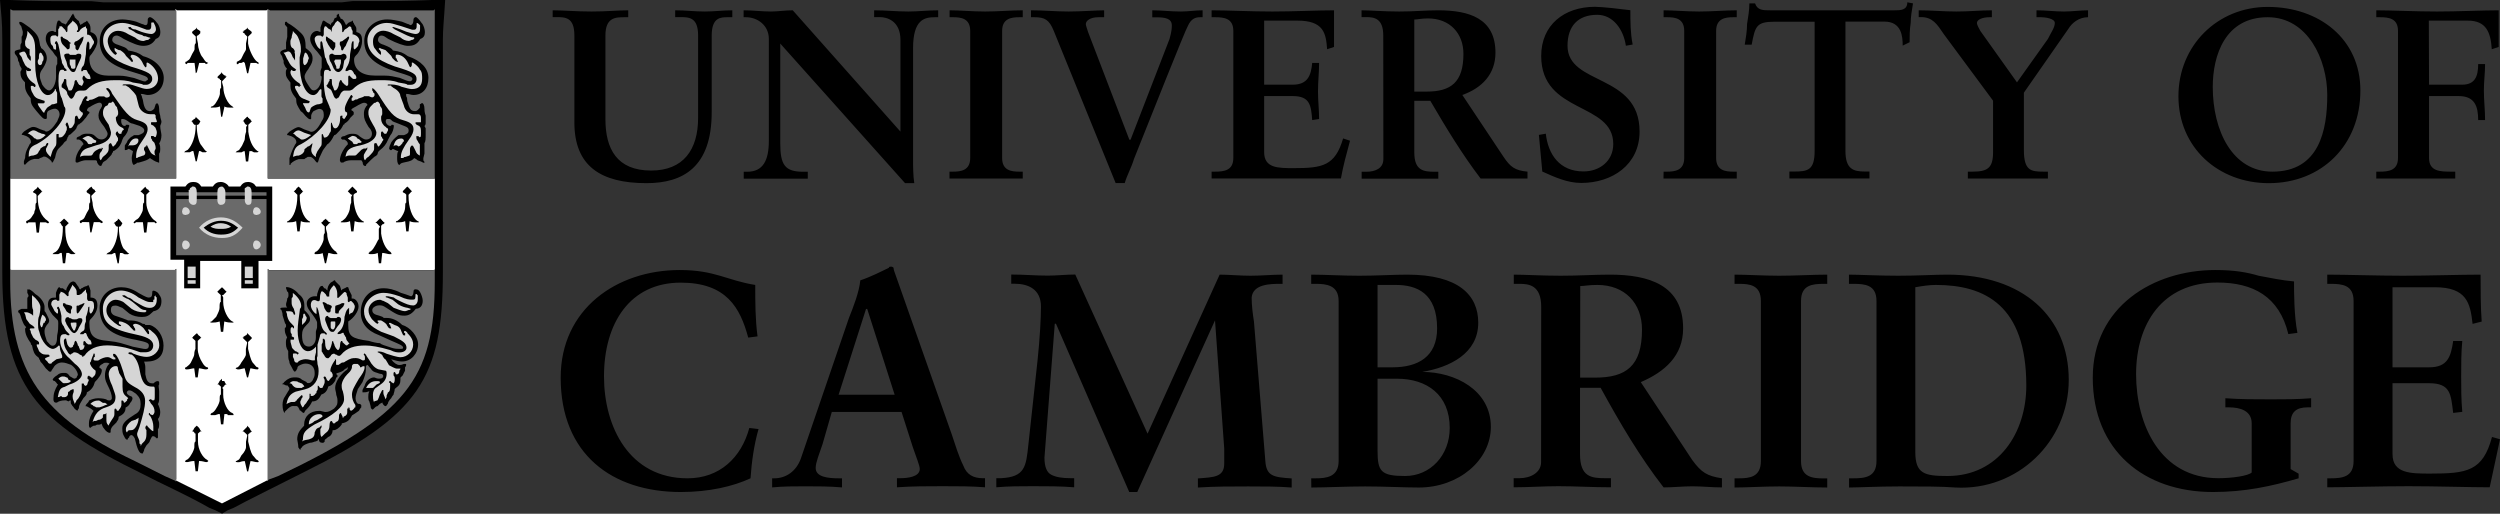 <svg version="1.1" id="Layer_1" xmlns="http://www.w3.org/2000/svg" x="0" y="0" viewBox="0 0 2279.4 468.4" xml:space="preserve"><rect x="0" y="0" width="2279.4" height="468.4" fill="#333333" stroke="none"/><style>.st0,.st2,.st3{fill-rule:evenodd;clip-rule:evenodd}.st2{fill:#6a6a6a}.st3{fill:#d5d5d5}</style><path class="st0" d="M93.9 2.1h218l9.4-1.1h23c10.4 0 27.1 0 52.2-1.1h9.4c-1.1 18.8-2.1 26.1-2.1 36.5v211.8c0 97-21.9 130.4-127.3 182.6-4.2 2.1-58.4 29.2-63.6 32.3l-5.2 2.1-5.2 3.1-6.3-3.1-5.2-2.1c-21.9-12.5-43.8-21.9-61.6-31.3-96-46.9-127.3-80.2-127.3-183.5V36.5C2.1 18.8 1 12.5 0 0h9.4c24 1.1 41.7 1.1 52.2 1.1h21.9l10.4 1z"/><path d="M202.4 459l40.7-20.8h1.1v-193l1 1h151.3v-83.4H244.1V8.4l-1.1 1h-81.4l-2.1-1.1 1.1 2.1v152.3H9.4v83.4h150.2l1.1-1v192l-1.1 1.1h1.1l41.7 20.8z" fill-rule="evenodd" clip-rule="evenodd" fill="#fff"/><path class="st2" d="M11.5 9.4l-2.1-1v154.4h151.3V8.4l-1.1 1.1H11.5zm234.7 0l-2.1-1.1v154.4h152.3V8.4l-1.1 1.1H246.2zm-86.6 236.8H10.4l-1.1-1v10.4c0 83.5 28.2 124.1 113.7 164.8l27.1 13.6 9.4 4.2 1.1 1v-194l-1 1zm85.5 0l-1-1v193l1-1 8.4-3.1c115.8-55.3 142.9-87.6 142.9-177.3v-11.5l-1.1 1H245.1z"/><path class="st0" d="M34.4 170.1c0 1 0 1 1.1 1 0 1.1 0 1.1 1 1.1 0 0 0 1.1 1.1 1.1 0 1.1 0 1.1 1.1 1.1l-1.1 1-1.1 1.1-1 1.1-1.1 1.1v1c0 10.4 3.1 17.7 9.4 21.9l1 1.1-1 1-2.1-1h-5.2l-1 9.4h-2.1l-1-9.4H26l-1.1 1c-1 0-1-1-1-1v-1.1l2.1-1c2.1-1 3.1-3.1 5.2-6.3 0-2.1 1.1-3.1 1.1-4.2 0-3.1 0-5.2 1-5.2v-7.3l-1-1.1-2.1-1.1v-1s1.1 0 1.1-1.1c2.1-1.2 2.1-1.2 3.1-3.2zm49 0c1.1 2.1 1.1 2.1 3.1 3.1 0 1.1 0 1.1 1 1.1l-1 1-1 1-1.1 1.1-1.1 1.1v1l1.1 5.2c0 6.3 4.2 14.6 8.4 16.7l1.1 1.1-1.1 1-2.1-1h-5.2l-2.1 9.4h-1.1l-1-9.4H75l-1.1 1c-1.1 0-1.1-1-1.1-1v-1.1l2.1-1c2.1-1 2.1-2.1 4.2-6.3 1.1-2.1 2.1-3.1 2.1-4.2 0-3.1 0-5.2 1-5.2v-7.4c-1 0-1-1.1-2.1-1.1l-1.1-1.1v-1l1.1-1.1 1.1-1.1 1-1.1c.2.3.2.3 1.2-.7zm-25 29.2l1.1 1 1.1 1 1 1.1 1.1 1-2.1 2.1-1.1 1v1.1c0 11.5 2.1 17.7 8.3 23h1.1l-1.1 1.1h-3.1l-2.1-1.1h-2.1l-1.1 9.4h-2.1l-1-9.4h-1.1l-2.1 1.1h-5.2l1-1.1 2.1-1.1c4.2-3.1 6.3-12.5 6.3-21.9v-1.1l-1-1-1.1-2.1h-1.1l4.3-4.1zm49 0c2.1 1 2.1 2.1 4.2 4.2l-1.1 2.1-1 1h-1.1v1.1c0 7.3 2.1 15.7 4.2 18.8l3.1 3.1 1 1.1h1.1l-1.1 1.1h-3.1l-2.1-1.1h-2.1l-1.1 9.4h-1.1l-2.1-9.4H104l-2.1 1.1H97l1.1-1.1 2.1-1.1c4.2-4.2 7.3-12.5 7.3-21.9v-1.1h-1l-1.1-1-1.1-2.1h-1c1 0 1-1 2.1-1 0 0 0-1.1 1.1-1.1l1-1-.1-1.1zm25.1-29.2c1 2.1 1 2.1 3.1 3.1 0 1.1 0 1.1 1.1 1.1l-1.1 1-1.1 1.1-1.1 1.1v7.3c0 6.3 4.2 14.6 8.4 16.7l1.1 1.1s0 1-1.1 1l-1-1h-6.2l-1.1 9.4h-2.1l-1.1-9.4H124l-1.1 1c-1.1 0-1.1-1-1.1-1l1.1-1.1 1.1-1c2.1-1 3.1-2.1 5.2-6.3 1.1-2.1 1.1-3.1 1.1-4.2 0-3.1 0-5.2 1.1-5.2v-7.3l-1.1-1.1-1.1-1.1s-1 0-1-1c0 0 1 0 1-1.1 1.1 0 1.1-1.1 1.1-1.1s1.1 0 1.1-1.1c0 .1 1.1.1 1.1-.9zm139.7 0l1.1 1 1.1 1.1c0 1.1 1.1 1.1 1.1 1.1 0 1.1 0 1.1 1 1.1l-1 1-1.1 1.1-1.1 1.1v1.1c0 10.4 3.1 19.8 8.4 22.9 1 0 1 1.1 1 1.1h-2.1c-2.1 0-4.2 0-6.3-1.1l-1.1 9.4h-2.1l-1.1-9.4c-2.1 1.1-5.2 1.1-6.3 1.1h-2.1s0-1.1 1.1-1.1c5.2-3.1 8.4-12.5 8.4-22.9v-1.1l-1.1-1.1-1.1-1.1-1.1-1s1.1 0 1.1-1.1c0 0 1.1 0 1.1-1.1l1.1-1.1 1.1-1zm49.1 0l1 1 1.1 1.1 1.1 1.1 1 1.1v1l-2.1 1.1-1.1 1.1v1.1c0 10.4 3.1 19.8 8.4 22.9 1.1 0 1.1 1.1 1.1 1.1h-2.1c-1.1 0-4.2 0-6.3-1.1l-1.1 9.4h-2.1l-1.1-9.4c-2.1 1.1-4.2 1.1-6.3 1.1h-2.1c0-1.1 1.1-1.1 1.1-1.1 1.1-1 3.1-2.1 4.2-4.2 2.1-3.1 3.1-6.3 3.1-8.4 0-2.1 1.1-4.2 1.1-4.2v-5.2l1.1-2.1h-1.1l-3.1-3.1 1.1-1.1 1-1.1 1.1-1.1 1-1zm-24 29.2v1c1.1 0 1.1 0 1.1 1 1 0 1 0 1 1.1 1.1 0 1.1 0 2.1 1h-1.1l-1.1 1.1-1 1.1-1.1 1v2.1l1.1 4.2c0 7.3 4.2 14.6 8.3 16.7 0 1.1 1.1 1.1 1.1 2.1h-3.1c-1.1 0-4.2-1.1-5.2-1.1l-2.1 9.4h-1.1l-2.1-9.4c-1 1.1-4.2 1.1-6.3 1.1-1 0-1 0-1-1.1l1-1.1c1.1 0 3.1-2.1 4.2-4.2 2.1-3.1 3.1-6.3 3.1-7.3 0-3.1 0-5.2 1-5.2v-6.3l-1-1-1.1-1.1-1-1.1c0-1 1-1 1-1 1.2-2 2.2-2 3.3-3zm49 0c1.1 0 1.1 0 1.1 1 1 0 1 0 1 1 0 0 1.1 0 1.1 1.1 0 0 1.1 0 1.1 1-1.1 1.1-1.1 1.1-2.1 1.1 0 1.1-1 1.1-1 1.1v7.3c1 7.3 4.2 14.6 8.4 16.7 1 1.1 1 1.1 1 2.1h-2.1c-1.1 0-4.2-1.1-6.3-1.1l-1 9.4h-2.1l-1-9.4c-2.1 1.1-4.2 1.1-6.3 1.1-1.1 0-2.1 0-2.1-1.1 0 0 1 0 1-1.1 1.1 0 3.1-2.1 4.2-4.2 2.1-3.1 3.1-6.3 4.2-7.3v-9.4l1.1-2.1-1.1-1-1-1.1-1.1-1.1h-1.1l1.1-1 3-3zm25.1-29.2l1.1 1 1 1.1 1 1.1 1.1 1.1-1.1 1-1 1.1-1 1.1v1.1c0 10.4 3.1 19.8 8.3 22.9 1.1 0 1.1 1.1 1.1 1.1h-2.1c-2.1 0-4.2 0-6.3-1.1l-1 9.4h-2.1l-1-9.4c-2.1 1.1-5.2 1.1-6.3 1.1H361c0-1.1 0-1.1 1.1-1.1 1.1-1 3.1-2.1 4.2-4.2 2.1-3.1 3.1-6.3 3.1-8.4 0-2.1 0-4.2 1-4.2v-7.3l-1-1.1-2.1-1.1v-1l1-1.1 1.1-1.1 1-1.1 1-.9zm-192 133.5c1.1 1.1 1.1 2.1 3.1 3.1 0 1 1.1 1 1.1 1l-1.1 1-1.1 1-1.1 1.1v7.3c0 4.2 2.1 9.4 4.2 12.5 1.1 2.1 3.1 4.2 4.2 4.2s1.1 1 1.1 1 0 1-2.1 1-4.2-1-6.3-1l-1.1 8.3h-2.1l-1.1-8.3c-2.1 0-4.2 1-6.3 1h-1c-1.1 0-1.1-1-1.1-1s0-1 1.1-1c1-1 3.1-2.1 4.2-4.2 2.1-4.2 3.1-6.3 3.1-7.3 0-3.1 1.1-5.2 1.1-5.2v-7.3l-1.1-1.1-1.1-1-1.1-1c1.1 0 1.1 0 1.1-1 1.1 0 1.1-1 1.1-1s1.1 0 1.1-1c.2-.1 1.2-.1 1.2-1.1zm45.9 0c1 1.1 2.1 2.1 3.1 3.1l1.1 1v1l-1.1 1-1.1 1.1-1.1 1v6.3c1.1 4.2 2.1 9.4 4.2 12.5 2.1 2.1 3.1 4.2 4.2 4.2s1.1 1 1.1 1 0 1-1.1 1c-2.1 0-5.2-1-6.3-1l-2.1 8.3h-1l-2.1-8.3c-1.1 0-4.2 1-5.2 1h-1c-1.1 0-2.1-1-2.1-1s1.1-1 2.1-1c1-1 2.1-2.1 3.1-4.2 3.1-4.2 4.2-6.3 4.2-7.3v-5.2l1.1-5.2v-1l-1.1-1-2.1-2.1-1-1c1 0 1 0 1-1 1.1 0 1.1-1 2.1-1l1.1-1v-1.2zm-22.9 41.7v2.1h2.1l1 2.1 1.1 1.1h-1.1l-1 1s0 1-1 1c0 0 0 1-1.1 1l1.1 1v5.2c0 7.3 4.2 15.7 8.3 16.7l1.1 1v1h-5.2c0-1-1-1-2.1-1h-1l-1 9.4h-2.1l-1.1-9.4h-1.1l-3.1 1H193c-1 0-1 0-1-1l1-1c1.1 0 3.1-2.1 4.2-4.2 2.1-3.1 3.1-6.3 3.1-7.3 0-3.1 0-5.2 1.1-5.2v-7.3l-1.1-1-1.1-1h-1l1-1.1 1.1-2.1 1.1-1 1-1zm-23 42.8l1.1 1 1.1 1.1 1.1 2.1 1.1 1h-1.1l-1.1 1-1.1 1v7.3c0 7.3 4.2 14.6 8.4 16.7l1.1 1-1.1 1h-1.1c-1 0-3.1-1-6.3-1l-1.1 9.4h-2.1l-1.1-9.4c-3.1 0-5.2 1-6.3 1-2.1 0-2.1 0-2.1-1l1.1-1c1 0 3.1-2.1 4.2-4.2 2.1-3.1 3.1-6.3 3.1-7.3 0-3.1 0-5.2 1.1-5.2v-7.3c-1.1 0-1.1-1-1.1-1l-1.1-1H175l1.1-1 1.1-2.1 1.1-1.1 1.1-1zm45.9 0l1 1 1.1 1.1 1.1 2.1 1.1 1-1.1 1c-1.1 0-1.1 1-1.1 1-1.1 0-1.1 1.1-1.1 1.1v6.3c1.1 4.2 2.1 9.4 4.2 12.5 2.1 2.1 3.1 4.2 4.2 4.2l1.1 1c0 1 0 1-1.1 1-2.1 0-4.2-1-6.3-1l-2.1 9.4h-1l-2.1-9.4c-3.1 0-4.2 1-5.2 1h-1c-1.1 0-2.1 0-2.1-1 0 0 1.1 0 2.1-1 1 0 2.1-2.1 3.1-4.2 3.1-3.1 4.2-6.3 4.2-7.3v-5.2l1.1-5.2v-1l-1.1-1.1-1.1-1-1.1-1h-1l1-1 2.1-2.1 1.1-1.1v-1.1zm-22.9-126.2l1.1 1 1 1 1 1.1 1.1 1-1.1 1-1 1-1 1h-1.1l1.1 2.1v4.2c0 7.3 4.2 15.7 8.3 17.8 0 0 1.1 0 1.1 1h-2.1c-1 0-3.1 0-6.3-1l-1 9.4h-2.1l-1.1-9.4c-3.1 1-5.2 1-6.3 1h-2.1c0-1 0-1 1-1l4.2-4.2c2.1-4.2 3.1-6.3 3.1-8.4 0-2.1 0-5.2 1.1-5.2V269l-1.1-1-1.1-1-1-1 1-1 1.1-1.1 1.1-1 1.1-1zM179.4 25v1l1.1 1.1c1.1 0 1.1 1.1 2.1 1.1v2.1l-1 1-1.1 1s-1.1 0-1.1 1.1v1.1l1.1 5.2c0 4.2 2.1 10.4 4.2 12.5l2.1 3.1 1 1.1 2.1 1-2.1 1.1-1-1.1h-5.2l-2.1 8.4-1 1-1.1-9.4h-6.3l-1 1.1c-1.1 0-1.1-1.1-1.1-1.1v-1s1.1 0 2.1-1.1c2.1-1.1 2.1-2.1 4.2-6.3 1.1-2.1 2.1-3.1 2.1-4.2 0-3.1 0-5.2 1.1-5.2v-6.3l-1.1-1.1-1.1-1-1.1-1.1V29l1.1-1c1-.9 2.1-.9 3.1-3zm45.9 0c1 2.1 2.1 2.1 3.1 3.1l1.1 1v1.1l-1.1 1.1-1.1 1-1.1 1.1v6.3c1.1 6.3 5.2 14.6 8.4 16.7 1.1 0 1.1 1 1.1 1v1.1l-2.1-1.1h-5.2l-2.1 9.4h-1l-2.1-9.4-1.1-1-2.1 1h-2l-1 1.1h-1.1v-2.1l2.1-1.1c2.1-1.1 2.1-2.1 4.2-6.3 1.1-2.1 2.1-3.1 2.1-4.2v-5.2l1.1-5.2v-1.1l-1.1-1.1-1.1-1c0-1.1-1.1-1.1-1.1-1.1l-1-1.1c1 0 1 0 1-1 1.1 0 1.1-1.1 2.1-1.1l1.1-1.1V25zm-22.9 40.7v1l1.1 1.1c1 1 1 1 2.1 1 0 1 0 1 1.1 1l-1.1 1.1-1 1-1 1.1-1.1 1.1v1l1.1 4.2c0 7.3 4.2 15.7 8.3 17.7l1.1 1.1h-3.1c-1.1 0-4.2 0-5.2-1.1l-2.1 9.4h-1l-1.1-9.4c-2.1 1.1-5.2 1.1-7.3 1.1h-1s0-1.1 1-1.1c1.1 0 3.1-2.1 4.2-4.2 2.1-3.1 3.1-6.3 3.1-7.3 0-3.1 0-5.2 1.1-5.2V74c0-1.1 0-1.1-1.1-1.1V72l-2.1-1v-1.1l1-1 1.1-1 1.1-1.1.8-1.1zm-24 40.7l1 1.1 1.1 1 1.1 1 1.1 1.1-1.1 2.1-1.1 1.1h-1.1v1c0 7.3 2.1 15.7 4.2 17.7l3.1 4.2 1 1h1.1l-1.1 1.1h-3.1l-2.1-1.1h-1l-2.1 9.4h-1l-2.1-9.4h-1.1l-2.1 1.1h-5.2l1.1-1.1 2.1-1c4.2-4.2 7.3-12.5 7.3-21.9v-1h-1.1l-1.1-1.1c0-1-1.1-1-1.1-2.1h-1c1 0 1-1.1 2.1-1.1 0 0 0-1 1.1-1l1.1-1v-1.1zm46.9 0c1 0 1 1.1 1 1.1 1.1 0 1.1 1 1.1 1s1.1 0 1.1 1l1.1 1.1-2.1 2.1-1.1 1.1v6.3c1.1 7.3 3.1 13.6 8.4 17.7h1.1l-1.1 1.1h-3.2l-2.1-1.1h-2.1l-1.1 9.4h-2.1l-1.1-9.4c-2.1 0-2.1 1.1-3.1 1.1h-5.2l1.1-1.1 2.1-1c1.1-2.1 2.1-2.1 4.2-7.3 1.1-2.1 1.1-3.1 1.1-4.2 0-2.1 1.1-5.2 1.1-5.2v-4.2l1.1-2.1h-1.1l-1.1-1.1-1.1-2.1h-1c1 0 1-1.1 1-1.1l3.1-3.1zm-97-20.8l1 2.1c0 1.1 1.1 3.1 1.1 4.2 1.1 7.3 3.1 9.4 6.3 9.4 2.1 0 4.2-2.1 4.2-3.1l1-3.1 1.1-1c1.1 0 2.1 2.1 2.1 5.2 0 1 0 3.1 1 6.3 0 2.1 1.1 4.2 1.1 5.2 0 2.1-1.1 3.1-1.1 4.2 0 3.1 1.1 6.3 1.1 8.4 0 3.1-1.1 6.3-2.1 7.3 1 2.1 1 3.1 1 5.2 0 1.1 0 3.1-1 4.2v8.3l-3.1-1.1-2.1-1.1c-1.1-1-2.1-1-3.1-2.1-3.1 2.1-3.1 2.1-10.4 4.2-1.1 0-2.1 0-2.1 1-1.1 0-2.1 1.1-2.1 1.1-1 0-2.1-2.1-2.1-6.3 0-2.1 1.1-5.2 1.1-6.3-2.1-1-3.1-2.1-4.2-2.1 0 0-1 1.1-2.1 1.1h-1.1v-4.2l2.1-3.1c0-1 1-2.1 3.1-4.2 1.1-1 2.1-1 3.1-2.1h4.2c3.1-1.1 5.2-2.1 5.2-4.2s-2.1-3.1-4.2-4.2l-6.3-2.1c-1.1 0-3.1-1-4.2-2.1-3.1-2.1-4.2-2.1-5.2-2.1-1.1 0-1.1 0-1.1 2.1s1.1 4.2 3.1 4.2c1.1 0 1.1 0 1.1-1h2.1s1.1 0 1.1 1l-1.1 3.1c0 1.1-1 4.2-4.2 7.3l-1 2.1c-1.1 4.2-3.1 7.3-6.3 9.4-1.1 1-2.1 1-2.1 1s0 1.1-1.1 2.1c0 1-1.1 2.1-2.1 3.1l-3 3.1c-2.1 1.1-3.1 2.1-3.1 2.1l-1.1 2.1c0 1.1-1.1 1.1-1.1 1.1-1.1 0-2.1-1.1-3.1-3.1 0-2.1-1.1-2.1-2.1-2.1h-8.3c-2.1 0-5.2 1.1-7.3 2.1h-1s-1 0-1-1.1V146c0-2.1 1-6.3 4.2-10.4 1.1-2.1 1.1-2.1 3.1-4.2-.8-1.9-2.3-3.4-4.2-4.2h-2.1v-1.1c0-1.1 1-1.1 3.1-2.1 2.1-2.1 5.2-2.1 6.3-2.1 3.1 0 5.2 0 7.3 2.1 3.1 3.1 4.2 3.1 6.3 3.1s5.2-2.1 5.2-5.2c0-1.1-1.1-3.1-3.1-6.3-4.2-5.2-5.2-7.3-5.2-10.4 0-2.1 1-5.2 2.1-6.3l1.1-2.1v-1.1c0-1.1-1.1-2.1-2.1-2.1-2.1 0-6.3 2.1-9.4 4.2-1.1 0-2.1 2.1-2.1 2.1v1.1l2.1 1.1v1l-1.1 1.1-2.1 3.1c-1.1 1-3.1 4.2-5.2 5.2-1 1.1-1 1.1-2.1 1.1 0 0 0 1-1 2.1 0 2.1-3.1 4.2-5.2 6.3-1 1.1-2.1 1.1-2.1 1.1s0 1.1-1.1 2.1c0 1.1-1 2.1-1 3.1-2.1 1-3.1 3.1-3.1 3.1l-4.2 4.2c-1 1.1-2.1 3.1-3.1 8.3l-2.1 4.2c-1.1 0-1.1 0-1.1-1.1-3.1-3.1-5.2-4.2-6.3-4.2h-1.1c-1.1 1-3.1 1-4.2 2.1h-4.2c-4.2 1-5.2 2.1-7.3 4.2l-1 1.1c-1.1 0-1.1-1.1-1.1-1.1V147l1.1-3.1c0-3.1 1-6.3 2.1-8.3l2.1-4.2c1.1-1.1 1.1-1.1 1.1-2.1 0-3.1-3.1-5.2-7.3-6.3h-1.1c0-1.1 1.1-2.1 2.1-3.1 3.1-2.1 6.3-4.2 8.4-4.2s4.2 1.1 6.3 2.1l3.1 1.1c1.1 0 2.1 1.1 2.1 1.1 3.1 0 6.3-3.1 10.4-9.4 1-3.1 2.1-4.2 2.1-6.3 0-3.1-2.1-5.2-4.2-5.2s-4.2 1-6.3 2.1c-1.1 1.1-1.1 3.1-1.1 4.2v2.1c0 1-1.1 1-1.1 1-2.1 0-3.1-1-8.4-7.3C29 96 28 94.9 28 89.7c-4.2-5.2-5.2-8.4-5.2-11.5v-3.1c-3.1-3.1-4.2-5.2-4.2-9.4 0-1 1.1-1 1.1-3.1-1.1-2.1-2.1-3.1-2.1-5.2l-1.1-2.1c0-1.9-.8-3.8-2.1-5.2-1-1-1-2.1-1-2.1 0-2.1 1.1-2.1 5.2-3.1v-3.1c0-1 0-1.1 1.1-3.1v-5.2c1.1-1.1 1.1-3.1 1.1-4.2 0 0 0-1-1.1-4.2 0-1.1-1.1-2.1-1.1-2.1-1-1-1-2.1-1-2.1 0-1 0-1 1-1 1.1 0 4.2 2.1 8.4 5.2 7.3 6.3 8.4 8.3 9.4 15.6 0 1.1 1.1 2.1 1.1 3.1 3.3 2 5.2 5.6 5.2 9.4 0 2.1-1.1 5.2-3.1 8.4l-2.1 3.1c-1.1 2.1-1.1 3.1-1.1 5.2s1.1 4.2 2.1 7.3c2.1 3.1 4.2 5.2 6.3 5.2 3.1 0 6.3-6.3 6.3-12.5v-8.4c0-2.1 1.1-3.1 1.1-3.1v-5.2c0-1-1.1-2.1-2.1-3.1L48 47c-4.2-4.2-6.3-8.4-6.3-11.5 0-4.2 2.1-7.3 6.3-7.3 1 0 1 1 3.1 1v-1c0-5.2 1.1-9.4 2.1-9.4h1.1l2.1 2.1 3.1 1.1v1c0-1 1.1-1 2.1-3.1 0-1 1.1-1 2.1-3.1 0-1.1 1-1.1 1-1.1 0-1.1 0-1.1 1.1-2.1 0 0 0-1.1 1.1-1.1 0 0 0 1.1 1 2.1 0 1.1 0 1.1 2.1 3.1 1 1.1 2.1 1.1 2.1 2.1 0 0 0 1 1 2.1v1c1.1-1 2.1-1 3.1-2.1l2.1-1 1-1s0 1 1.1 1c0 1 0 1 1.1 2.1 1 2.1 1 3.1 1 4.2v3.1c4.2 1.1 6.3 4.2 6.3 8.4 0 3.1-2.1 7.3-5.2 11.5-2.1 2.1-2.1 3.1-2.1 4.2 0 10.4 6.3 15.7 17.7 15.7h9.4c5.2 0 8.3 1 13.6 2.1 6.3 2.1 8.4 3.1 9.4 3.1s2.1 0 2.1-1.1c1.1 0 1.1 0 1.1-1.1 0-2.1-3.1-3.1-13.6-6.3-21.9-6.3-30.3-14.6-30.3-28.2 0-11.5 8.4-19.8 20.9-19.8 3.1 0 9.4 1.1 12.5 2.1l5.2 2.1c1.1 0 2.1 1 3.1 1 2.1 0 2.1-2.1 2.1-5.2 0-1 1.1-2.1 2.1-2.1s4.2 2.1 6.3 5.2c2.1 2.1 3.1 6.3 3.1 8.4 0 3.1-1 5.2-4.2 6.3-3.1 5.2-7.3 6.3-11.5 6.3s-9.4-2.1-17.7-6.3c-3.1-2.1-5.2-3.1-6.3-3.1-3.1 0-4.2 2.1-4.2 4.2 0 1 1.1 3.1 5.2 4.2 5.2 2.1 7.3 2.1 9.4 5.2 6.3 1.1 9.4 2.1 13.6 5.2 11.5 3.1 18.8 11.5 18.8 19.8 0 9.4-6.3 15.6-14.6 15.6-2.2 0-3.3-1-6.4-1zm242 0v2.1c1 1.1 1 3.1 1 4.2 2.1 7.3 3.1 9.4 7.3 9.4 2.1 0 3.1-2.1 4.2-3.1V95c1.1 0 1.1-1 2.1-1s2.1 2.1 2.1 5.2c0 1 0 3.1 1.1 6.3v6.3c0 1 0 2.1-1.1 3.1l1.1 2.1v4.2c0 6.3 0 7.3-1.1 9.4v9.4l-1 4.2v2.1c1 1.1 1 1.1 1 2.1h-1l-2.1-1.1-3.1-1.1c-1.1-1-1.1-1-3.1-2.1-2.1 2.1-2.1 2.1-5.2 3.1-4.2 1.1-6.3 1.1-7.3 2.1l-1 1.1c-1.1 0-2.1-2.1-2.1-5.2 0-4.2 0-6.3 1.1-7.3-3.1-1-4.2-2.1-5.2-2.1l-1.1 1.1h-1l-1.1-1.1c0-2.1 1.1-4.2 2.1-6.3 2.1-3.1 5.2-5.2 6.3-6.3h5.2c3.1-1.1 4.2-2.1 4.2-4.2s-1.1-3.1-4.2-4.2l-5.2-2.1c-2.1-1-3.1-1-5.2-2.1-1.1-1.1-2.1-2.1-3.1-2.1h-1.1c-1.1 0-2.1 0-2.1 2.1s2.1 4.2 4.2 4.2c0 0 1 0 1-1h1.1c1.1 0 1.1 1 1.1 1 0 2.1-1.1 6.3-3.1 8.4l-1.1 2.1-1.1 2.1c-1.5 3.8-4 7-7.3 9.4l-1.1 1s-1 1.1-1 2.1-1.1 2.1-3.1 3.1l-3.3 3-2.1 2.1-2.1 2.1c0 1.1 0 1.1-1 1.1-1.1 0-2.1-1.1-2.1-3.1-1-2.1-1-2.1-2.1-2.1h-8.3c-3.1 0-6.3 1.1-7.3 2.1h-2.1s-1-1.1-1-2.1c0-4.2 3.1-10.4 7.3-14.6 0-2.1-1.1-3.1-3.1-4.2H312l-1.1-1.1c0-1.1 1.1-2.1 3.1-2.1 4.2-2.1 5.2-2.1 7.3-2.1 2.1 0 4.2 0 6.3 2.1 4.2 3.1 5.2 3.1 6.3 3.1 3.1 0 5.2-2.1 5.2-5.2 0-1.1 0-3.1-3.1-6.3-3.1-5.2-4.2-7.3-4.2-11.5 0-2.1 0-4.2 2.1-7.3l1.1-1.1c0-1.1-1.1-2.1-3.1-2.1-1.1 0-3.1 1-5.2 2.1-3.1 2.1-6.3 3.1-6.3 4.2s1.1 1.1 1.1 1.1l1 1.1v2.1l-3.1 3.1c-1.2 2.2-3 4-5.2 5.2 0 1.1-1.1 1.1-1.1 1.1l-1.1 2.1c-1.1 2.1-3.1 4.2-5.2 6.3-1 1.1-2.1 1.1-2.1 1.1 0 1.1-1.1 1.1-1.1 2.1-1.1 2.1-3.1 5.2-5.2 6.3l-3.1 4.2c-1.1 1.1-2.1 4.2-4.2 8.3-1 3.1-1 4.2-2.1 4.2l-1.1-1.1c-2.1-3.1-4.2-4.2-5.2-4.2h-2.1c-1.1 1-2.1 1-3.1 2.1h-5.2c-3.1 1-5.2 2.1-7.3 4.2 0 1.1 0 1.1-1.1 1.1v-6.2c1.1-3.1 2.1-6.3 3.1-8.3l2.1-4.2s1.1-1.1 1.1-2.1c0-3.1-3.1-5.2-7.3-6.3-1.1 0-1.1 0-1.1-1.1l2.1-2.1c3.1-2.1 6.3-4.2 8.4-4.2 1.1 0 3.1 1.1 5.2 2.1l3.1 1.1c1 0 2.1 1.1 3.1 1.1 3.1 0 6.3-3.1 9.4-9.4 2.1-3.1 2.1-4.2 2.1-6.3 0-3.1-1.1-5.2-4.2-5.2-1 0-3.1 1-5.2 2.1-1.1 1.1-2.1 3.1-2.1 4.2v2.1c0 1 0 1-1.1 1-1 0-2.1-1-4.2-3.1-1.1-1.1-2.1-3.1-4.2-4.2-3.1-5.2-4.2-6.3-4.2-11.5-4.2-5.2-5.2-8.4-5.2-11.5v-3.1c-3.1-4.2-4.2-5.2-4.2-8.4 0-2.1 0-3.1 1.1-4.2-2.1-2.1-2.1-3.1-3.1-5.2v-2.1c-1.1-2.1-1.1-4.2-2.1-5.2-1-1.1-1-2.1-1-2.1 0-1.1 1-2.1 4.2-3.1h1.1v-6.2l1.1-5.2V25c-1.1-1.1-1.1-2.1-2.1-2.1v-2.1s0-1 1.1-1c0 0 1.1 0 1.1 1 4.2 2.1 9.4 6.3 12.5 9.4 3.1 3.1 4.2 6.3 4.2 13.6 4.2 3.1 6.3 5.2 6.3 9.4 0 3.1-1 5.2-3.1 8.4-1 2.1-2.1 3.1-2.1 3.1-1 2.1-2.1 3.1-2.1 5.2s1.1 4.2 3.1 7.3c2.1 3.1 3.1 5.2 5.2 5.2 4.2 0 7.3-6.3 7.3-12.5l-1.1-1v-4.2l1.1-3.1v-8.3c0-1 0-1-4.2-6.3-4.2-4.2-6.3-8.4-6.3-11.5 0-4.2 3.1-7.3 6.3-7.3 1.1 0 2.1 1 3.1 1V25l1.1-3.1c1-3.1 1-3.1 2.1-3.1l3.1 2.1 2.1 1.1 1.1 1c0-1 0-2.1 2.1-3.1 0-1 1.1-2.1 1.1-3.1l2.1-1.1v-2.1c1.1 0 1.1-1.1 1.1-1.1 1.1 0 1.1 1.1 1.1 2.1 1.1 1.1 1.1 1.1 1.1 2.1l2.1 1c1.1 1.1 2.1 3.1 3.1 5.2l2.1-2.1 2.1-1c1.1 0 1.1-1 2.1-1v1c0 1 1 1 1 2.1 2.1 3.1 2.1 3.1 2.1 5.2v2.1c4.2 1.1 5.2 3.1 5.2 8.4 0 3.1-1.1 7.3-4.2 11.5-2.1 2.1-3.1 3.1-3.1 5.2 0 9.4 7.3 14.6 18.8 14.6h8.3c6.3 0 9.4 1 14.6 2.1 5.2 2.1 7.3 3.1 9.4 3.1 1 0 2.1-1.1 2.1-2.1 0-2.1-3.1-3.1-13.6-6.3-20.9-6.3-30.3-14.6-30.3-28.2 0-11.5 9.4-19.8 20.9-19.8 4.2 0 9.4 1.1 13.6 2.1l5.2 2.1c1.1 0 2.1 1 2.1 1 2.1 0 3.1-2.1 3.1-5.2 0-1 1.1-2.1 2.1-2.1s3.1 2.1 5.2 5.2c2.1 2.1 3.1 6.3 3.1 8.4 0 3.1-1 5.2-4.2 6.3-3.1 5.2-6.3 6.3-11.5 6.3-3.1 0-9.4-2.1-17.7-6.3-3.1-2.1-4.2-3.1-6.3-3.1-2.1 0-3.1 2.1-3.1 4.2 0 1 1 3.1 5.2 4.2 5.2 2.1 7.3 3.1 8.4 5.2 7.3 1.1 9.4 2.1 13.6 5.2 12.5 4.2 18.8 11.5 18.8 19.8 0 9.4-5.2 15.6-13.6 15.6-2.5 0-3.6-1-6.7-1zM131.4 329.7c1.1 3.1 1.1 4.2 1.1 6.3v5.2c1 5.2 2.1 8.3 6.3 8.3 1.1 0 2.1 0 2.1-1l2.1-1c1.1 0 2.1 0 2.1 1v2.1c-1.1 1 0 3.1 0 6.3v5.2c0 3.1 0 4.2-1.1 6.3 1.1 2.1 2.1 5.2 2.1 7.3 0 3.1-1 5.2-2.1 6.3 1.1 3.1 1.1 3.1 1.1 5.2 0 1 0 3.1-1.1 4.2v7.3s0 1-1.1 1l-1.1-1c-1-1-2.1-1-2.1-1-1.1 0-1.1 0-3.1 4.2 0 1.1-1.1 2.1-3.1 4.2-1 2.1-2.1 3.1-2.1 4.2 0 1-1.1 2.1-1.1 3.1h-1.1c-2.1 0-4.2-4.2-6.3-13.6-1.1-2.1-2.1-3.1-3.1-3.1s-2.1 1-2.1 2.1l-1.1 1c0 1 0 1-1 1s-2.1-2.1-3.1-4.2-1-4.2-1-6.3c0-4.2 3.1-7.3 11.5-12.5 4.2-2.1 5.2-5.2 5.2-9.4s-1.1-6.3-4.2-9.4c-3.1-2.1-4.2-3.1-6.3-3.1-1.1 0-2.1 1.1-2.1 2.1s1 2.1 3.1 3.1c1.1 0 2.1 1 2.1 2.1 0 0 0 2.1-2.1 4.2-.8 1.9-2.3 3.4-4.2 4.2 0 4.2-2.1 6.3-6.3 8.4 0 3.1-1.1 3.1-2.1 5.2l-3.1 3.1c-1.1 1-2.1 3.1-2.1 4.2 0 2.1 0 2.1-1.1 2.1-1 0-3.1-1-5.2-4.2-1.1-1.1-1.1-2.1-2.1-4.2-1.1 1-1.1 1-4.2 1-1.1 1-2.1 1-3.1 1-2.1 1-3.1 2.1-3.1 2.1s-1-1.1-1-2.1v-2.1c0-4.2 2.1-8.4 4.2-11.5-2.1-2.1-4.2-3.1-6.3-4.2h-1s0-1 1-2.1c1.1-1.1 2.1-2.1 2.1-3.1 2.1-1 5.2-2.1 8.4-2.1 1 0 4.2 0 7.3 1 1.1 1 2.1 1 3.1 1 1.1 0 2.1-1 2.1-2.1 0-3.1-1.1-6.3-4.2-12.5-2.1-4.2-2.1-6.3-2.1-8.4 0-4.2 2.1-9.4 4.2-10.4-1-1-2.1-1-3.1-1s-2.1 0-3.1 1c-2.1 1-3.1 2.1-3.1 3.1 0 0 0 1 1.1 1 1.1 1 1.1 1 1.1 2.1 0 3.1-3.1 7.3-6.3 10.4-1.1 4.2-3.1 7.3-7.3 9.4 0 2.1-1 3.1-3.1 5.2-3.1 5.2-4.2 6.3-4.2 9.4-1.1 1-1.1 2.1-1.1 2.1-1 0-2.1-1.1-3.1-2.1-1-2.1-2.1-2.1-2.1-3.1-1.1-1-1.1-1-1.1-4.2-1 0-2.1 1-2.1 1l-2.1-1h-1.1c-3.1 0-6.3 1-7.3 2.1h-1.1c-1.1 0-2.1-1-2.1-3.1 0-5.2 1.1-8.4 4.2-13.6-1 0-1-1.1-2.1-2.1l-1.1-1H49l-1-1c0-1 2.1-3.1 4.2-4.2 2.1-2.1 4.2-2.1 6.3-2.1 2.1 0 3.1 0 5.2 3.1 2.1 1 3.1 2.1 4.2 2.1s2.1-1.1 2.1-1.1c0-1 1-2.1 1-2.1 0-3.1-3.1-7.3-6.3-9.4-3.1-1-5.2-2.1-8.3-2.1-3.1 0-6.3 2.1-7.3 4.2l-2.1 3.1c0 1.1-1.1 1.1-1.1 1.1-1.1 0-1.1 0-4.2-3.1l-3.1-4.2c-1.1-1-2.1-2.1-2.1-3.1-1-1.1-1-2.1-1-2.1l-1.1-1c-3.1-2.1-4.2-5.2-5.2-10.4-1.1-1-1.1-1-1.1-2.1-3.1-4.2-5.2-8.3-5.2-12.5 0-1 0-1 1-2.1-2.1-2.1-2.1-2.1-4.2-7.3-1.1-3.1-1.1-5.2-3.1-6.3v-1c0-1 1.1-1 3.1-2.1h5.2v-9.4c0-1 1.1-2.1 1.1-2.1 0-1 0-1-1.1-3.1v-3.1H27c2.1 1.1 4.2 3.1 5.2 4.2 5.2 3.1 8.4 8.3 8.4 11.5v3.1c0 1 0 1 1 2.1l1.1 2.1c1.1 2.1 2.1 4.2 2.1 5.2 0 1.1 0 2.1-2.1 4.2-2.1 3.1-2.1 4.2-2.1 6.3 0 2.1 1 5.2 2.1 8.4 2.1 2.1 3.1 4.2 5.2 4.2 3.1 0 4.2-3.1 4.2-9.4 1-4.2 1-7.3 1-10.4v-1c0-1 0-2.1-1-3.1l-4.2-4.2c-3.1-4.2-4.2-6.3-4.2-9.4 0-4.2 2.1-6.3 5.2-6.3H51V267c1.1-3.1 2.1-5.2 3.1-5.2l1.1 1h2.1c1.1 1 1.1 1 3.1 2.1 0-2.1 1-3.1 2.1-5.2s3.1-3.1 4.2-3.1c0 0 1 0 2.1 1l2.1 3.1s1.1 1 1.1 2.1l1 1c1.1 0 1.1-1 1.1-1 1.1 0 2.1-1 2.1-1 2.1-1 3.1-1 3.1-1l1.1-1s1.1 1 2.1 5.2v6.3c4.2 0 6.3 2.1 6.3 7.3 0 4.2-2.1 8.3-6.3 12.5-1 1-1 2.1-1 3.1 0 11.5 3.1 15.6 17.7 16.7 9.4 1 11.5 2.1 21.9 5.2 6.3 1.1 9.4 2.1 11.5 2.1s3.1-1 3.1-3.1-1.1-3.1-11.5-5.2c-24-4.2-33.4-12.5-33.4-29.2 0-10.4 8.4-18.8 19.8-18.8 4.2 0 9.4 1 15.7 5.2 7.3 4.2 8.4 4.2 9.4 4.2 2.1 0 3.1-1.1 3.1-4.2 0-1 0-2.1 1.1-2.1s3.1 1 4.2 2.1c2.1 3.1 3.1 4.2 3.1 7.3 0 5.2-2.1 8.4-7.3 9.4l-1.1 1c-3.1 3.1-5.2 4.2-9.4 4.2s-8.3-1-11.5-3.1l-6.3-5.2c-3.1-1-4.2-2.1-6.3-2.1-3.1 0-4.2 1-4.2 4.2 0 2.1 1.1 4.2 4.2 5.2l6.3 2.1c2.1 1 3.1 1 5.2 2.1h3.1c3.1 0 7.3 1.1 10.4 3.1 1.1 0 2.1 0 2.1 1h4.2c7.3 2.1 12.5 10.4 12.5 18.8 0 9.4-5.2 14.6-15.7 14.6h-2zm225.3-2.1c2.1 3.1 5.2 5.2 7.3 5.2 1 0 2.1 0 4.2-1h1.1c1 0 1 0 1 1 0 0 0 1.1-1 2.1v3.1l-1.1 2.1-1 2.1-2.1 2.1v2.1c0 3.1-1 5.2-4.2 7.3l-1 1c0 2.1-1.1 4.2-1.1 5.2 0 0-1.1 1-2.1 3.1-2.1 2.1-3.1 4.2-3.1 5.2-1.1 1-1.1 2.1-2.1 2.1-1.1 0-3.1-2.1-3.1-4.2v1l-2.1 1.1-2.1 2.1c-1.1 0-2.1 1-2.1 1l-2.1 2.1c-1 0-2.1-1-2.1-3.1l-1.1-4.2c-1-1-1-3.1-1-4.2 0-2.1 0-3.1 1-5.2-3.1 1-3.1 1-5.2 1h-1.1v-2.1l2.1-4.2c1-4.2 5.2-7.3 8.4-7.3 1 0 2.1 1.1 4.2 1.1h1.1c2.1 0 3.1-1.1 3.1-2.1s0-1-1.1-2.1c0 0-2.1 0-4.2-1-3.1-1-4.2-1-6.3-4.2-2.1-2.1-2.1-3.1-3.1-3.1l-1.1 1.1v3.1c0 3.1-1 6.3-3.1 11.5l-4.2 6.3c-1.1 3.1-2.1 6.3-2.1 8.4 0 2.1 1 5.2 3.1 5.2h1l1.1 1v2.1s-1.1 1-2.1 3.1c-3.1 2.1-4.2 3.1-6.3 4.2-2.1 4.2-4.2 6.3-9.4 7.3v1c-2.1 3.1-5.2 5.2-7.3 5.2h-1c0 2.1-1.1 5.2-4.2 6.3-2.1 2.1-3.1 2.1-3.1 3.1v1.1c-1 1-1 1-2.1 1-2.1 0-3.1-1-3.1-3.1-1 0-1 0-1 1-2.1 1.1-3.1 1.1-3.1 1.1s-2.1 1-4.2 1c-3.1 1-6.3 2.1-7.3 4.2l-1.1 1.1v1c-1.1 0-1.1-1-2.1-2.1 0-3.1-1-6.3-1-7.3 0-5.2 2.1-8.3 6.3-12.5v-1c0-7.3 5.2-12.5 13.6-12.5h1.1l4.2 1h1.1c2.1 0 4.2-1 7.3-3.1 3.1-3.1 3.1-4.2 3.1-7.3 0-1 0-2.1-1.1-5.2 0-2.1-1-4.2-1-6.3 0-5.2 4.2-11.5 9.4-15.7 2.1-1 2.1-2.1 2.1-3.1 0 0-1.1 0-1.1 1-1.1 0-2.1 1-3.1 2.1l-2.1 1.1-3.1 1s-1.1 0-1.1 1l1.1 1v1s0 1-1.1 1l-1 3.1c-2.1 3.1-3.1 4.2-6.3 5.2-1 4.2-3.1 6.3-6.3 7.3-2.1 4.2-4.2 6.3-8.4 6.3-1 2.3-2.4 4.4-4.2 6.3-1.1 1-2.1 2.1-2.1 2.1l-1.1 2.1c-1.1 0-2.1-1-3.1-2.1-1.1 0-1.1-1.1-1.1-1.1l-1.1-2.1c-1-1-1-1-2.1-1H267c-2.1 0-4.2 2.1-5.2 3.1l-2.1 2.1v1c-1 0-2.1-3.1-2.1-7.3 0-3.1 1.1-6.3 2.1-7.3l3.1-5.2c1-1.1 1-2.1 1-2.1 0-1 0-1-1-2.1 0-1-1.1-1-2.1-1l-2.1-1h-1.1s0-1.1 1.1-1.1c0-1 2.1-2.1 3.1-3.1 3.1-2.1 5.2-2.1 7.3-2.1s4.2 0 6.3 2.1l4.2 2.1c0 1 1.1 1 2.1 1s3.1-1 4.2-4.2c1.1-2.1 1.1-3.1 1.1-5.2 0-5.2-3.1-8.4-8.4-8.4-2.1 0-4.2 1-6.3 2.1-1 1-1 1-1 2.1l-1.1 2.1-1.1 1.1c-1.1 0-2.1-2.1-3.1-4.2-1.1-2.1-2.1-3.1-2.1-5.2-1-2.1-1-4.2-1-6.3v-3.1c-2.1-3.1-2.1-5.2-2.1-8.3 0-1 0-2.1 1.1-4.2-1.1-2.1-2.1-4.2-2.1-6.3v-2.1l1.1-1.1V296c-1.1-1-1.1-2.1-3.1-8.3 0-3.1-1.1-4.2-1.1-5.2-1 0-1-1.1-1-1.1 0-1 2.1-1 4.2-1h2.1c-1.1-1-1.1-2.1-1.1-3.1 0-1.1 1.1-3.1 1.1-5.2 1.1-1 1.1-2.1 1.1-3.1s0-3.1-1.1-3.1l-1.1-3.1v-1h1.1c2.1 0 7.3 2.1 10.4 6.3 4.2 3.1 5.2 6.3 5.2 11.5v3.1c3.1 3.1 5.2 5.2 5.2 8.3 0 2.1-1 3.1-3.1 5.2-3.1 3.1-4.2 5.2-4.2 9.4 0 7.3 2.1 10.4 6.3 10.4 3.1 0 6.3-3.1 6.3-8.3v-5.2c0-1 1.1-3.1 1.1-4.2v-4.2c0-1-1.1-3.1-4.2-7.3-3.1-4.2-5.2-6.3-5.2-10.4 0-3.1 3.1-6.3 7.3-6.3h2.1c0-2.1 0-2.1 1.1-5.2 1-3.1 2.1-4.2 3.1-4.2h1c0 1 1.1 1 1.1 2.1h1c1.1 1 1.1 1 2.1 2.1 0-3.1 1-5.2 3.1-7.3 2.1-1 3.1-2.1 3.1-2.1s1.1 0 1.1 1l2.1 2.1 2.1 2.1c0 1 1 2.1 1 4.2l1.1-1.1 2.1-1c1 0 1-1 2.1-1h1.1l1.1 3.1 2.1 4.2v3.1h1.1c2.1 0 5.2 3.1 5.2 7.3s-4.2 10.4-9.4 13.6v3.1c0 10.4 3.1 12.5 18.8 14.6 3.1 1 7.3 2.1 10.4 2.1 0 1 4.2 2.1 10.4 4.2 3.1 1 5.2 1 7.3 1 2.1 0 3.1 0 3.1-1 0-2.1-3.1-3.1-10.4-6.3l-11.5-5.2c-11.5-4.2-16.7-11.5-16.7-20.9 0-12.5 8.4-21.9 20.9-21.9 4.2 0 9.4 1 15.7 4.2 7.3 2.1 8.4 3.1 9.4 3.1 1.1 0 2.1-2.1 2.1-4.2s1.1-2.1 2.1-2.1c2.1 0 3.1 1.1 4.2 3.1 1.1 2.1 2.1 5.2 2.1 7.3 0 4.2-2.1 7.3-6.3 7.3-3.1 4.2-6.3 6.3-10.4 6.3-5.2 0-7.3-1.1-16.7-7.3-3.1-2.1-4.2-2.1-6.3-2.1-3.1 0-6.3 2.1-6.3 4.2 0 3.1 2.1 4.2 6.3 5.2 3.1 1 3.1 1 4.2 2.1h3.1c4.2 0 9.4 2.1 13.6 6.3 7.3 2.1 14.6 10.4 14.6 17.7 0 8.4-6.3 15.7-14.6 15.7-2.5.1-6.7-1-9.9-2z"/><path class="st3" d="M141.9 141.9c-1-1.1-1-2.1-1-3.1v-1.1l1-2.1v-1.1c0-2.1-1-3.1-1-4.2l-2.1-2.1c0-1.1-1.1-2.1-1.1-2.1V124h2.1c1.1 1 1.1 1 2.1 1 0 0 1.1-2.1 1.1-4.2s-1.1-3.1-1.1-4.2l-2.1-2.1-2.1-1v-1.1c0-1 0-1 1.1-1h3.1c1.1 0 1.1 0 1.1-1l-1.1-3.1v-2.1l-1-1.1h-4.2c-4.2 0-9.4-3.1-10.4-8.4l-2.1-8.4c-1.1-2.1-3.1-4.2-6.3-7.3-1.1-1.1-2.1-1.1-3.1-2.1h-3.1c0-1 1-1 2.1-1h4.2c1 0 4.2 1 7.3 2.1 3.1 1.1 6.3 2.1 8.4 2.1 6.3 0 10.4-4.2 10.4-9.4 0-4.2-2.1-8.4-5.2-11.5-2.1-2.1-4.2-3.1-4.2-3.1-1.1 0-1.1 0-1.1 1.1v1.1c0 1 0 2.1-1 2.1 0 0-1.1-1.1-2.1-3.1-2.1-5.2-6.3-8.4-10.4-8.4L119 51s0 1.1 1.1 2.1l1.1 2.1v1.1c-1.1 0-2.1 0-2.1-1.1l-2.1-2.1-2.1-2.1c-1.1-2.1-2.1-3.1-5.2-5.2-2.1 0-3.1-1.1-3.1-1.1-1.1 0-1.1-1-2.1-1v2.1c1.1 2.1 2.1 2.1 2.1 3.1l-1.1 1.1c-1.1 0-3.1-2.1-5.2-5.2-1-2.1-2.1-5.2-2.1-7.3 0-5.2 4.2-9.4 9.4-9.4 3.1 0 6.3 1 9.4 3.1l6.3 3.1c2 1.9 4.6 3 7.3 3.1 1.1 0 2.1-1 4.2-1 0 0 1.1 0 1.1-1.1h1.1c0-1.1 0-1.1-1.1-1.1l-3.1-1.1c-1.1 0-2.1 0-3.1-1.1-4.2-1-6.3-2.1-7.3-3.1-2.1-1-3.1-2.1-4.2-2.1l-1.1-1.1v-1h2.1c1.1 2.1 3.1 2.1 4.2 2.1l5.2 2.1c3.1 1.1 7.3 2.1 9.4 2.1s4.2-2.1 4.2-4.2-1-4.2-2.1-6.3H139c-1.1 0-1.1 0-1.1 1.1V24c0 2.1-1 3.1-2.1 3.1h-2.1l-8.4-3.1c-7.3-2.1-10.4-3.1-13.6-3.1-10.4 0-17.7 7.3-17.7 15.7 0 10.4 7.3 17.7 25 24 17.7 5.2 19.8 7.3 19.8 11.5 0 3.1-3.1 5.2-5.2 5.2h-3.1c-1.1-1.1-4.2-1.1-9.4-2.1-5.2-2.1-10.4-2.1-15.7-2.1-12.5 0-19.8 2.1-26.1 8.4-1 1.1-2.1 1.1-4.2 1.1H73c-2.1 0-3.1 1-4.2 2.1-1.1 3.1-2.1 4.2-2.1 4.2L65.6 90c-2.1 0-2.1-1.1-4.2-4.2 0-2.1-1-3.1-2.1-4.2l-3.1-2.1v-2.1c1-2.1 2.1-3.1 2.1-4.2s0-1.1 1.1-1.1 1.1 0 1.1 3.1c0 1.1 0 2.1 1 4.2l1.1 3.1h2.1c1.1 0 2.1-3.1 3.1-6.3 0-3.1 1.1-3.1 1.1-3.1h1s0 1.1 1 2.1c0 1.1 1.1 1.1 1.1 2.1 1 0 2.1 1 2.1 1 1.1 0 1.1-1 2.1-3.1v-1l-1-2.1v-1c0-1.1 1-2.1 1-2.1s1.1 0 1.1 1l1.1 1.1c1 1 2.1 1 3.1 1s1 0 1-1c0 0 0-1.1-1-3.1l-1.1-1.1c-1.1-2.1-1.1-3.1-2.1-3.1h-2.1l-1 1.1h-1.1c0-2.1 0-3.1 2.1-5.2 1.1-2.1 1.1-5.2 2.1-10.4 0-7.3 1-11.5 2.1-11.5 0 0 1.1 1.1 1.1 2.1v5.2c1 0 2.1-2.1 3.1-4.2 1.1-1 1.1-2.1 1.1-3.1l-3.1-5.2-2.1-1h-1.1v-5.2l-1-1V24c-3.1 1.1-4.2 2.1-5.2 3.1-1 2.1-2.1 2.1-2.1 2.1h-1c0-1 0-1 1-2.1V26c0-3.1-2.1-5.2-5.2-7.3v1l-1.1 1-2.2 2.3s-1.1 1-1.1 2.1v2.1c0 1.1 0 2.1-1 2.1l-1.1-2.1-1.1-1.1-2-2.1h-2.1v1c0 1-1.1 1-1.1 2.1v4.2c0 1 0 2.1-1 2.1L51 32.3h-2c-2.1 0-3.1 1.1-3.1 3.1 0 2.1 0 5.2 2.1 6.3l1 3.1c1.1 0 2.1 1.1 2.1 0v-4.2l-1.1-1c0-1.1 1.1-2.1 1.1-2.1 1.1 0 1.1 1.1 2.1 3.1l1.1 5.2 1.1 6.3c0 1 1.1 3.1 1.1 5.2 1 2.1 2.1 3.1 2.1 4.2l2.1 2.1c0 1.1 0 1.1-1.1 1.1h-1.1c0-1.1-1.1-1.1-1.1-1.1h-1c-2.1 0-3.1 2.1-3.1 10.4 0 5.2 1.1 12.5 3.1 15.7l2.1 7.3c1.1 1.1 1.1 2.1 1.1 3.1 0 9.4-12.5 24-26.1 31.3-5.2 2.1-7.3 4.2-7.3 10.4v1.1c2.1-1.1 3.1-1.1 4.2-1.1 4.2-1.1 4.2-2.1 5.2-4.2l1-1c0-1.1 0-1.1 3.1-3.1 1.1 0 2.1-1 2.1-1 0-1.1 1.1-2.1 1.1-2.1 1.1 0 1.1 0 1.1 1.1l-2.1 4.2v1.1c0 2.1 2.1 4.2 4.2 6.3 1.1-3.1 1.1-4.2 2.1-6.3l2.1-3.1c1.1-1 1.1-3.1 1.1-5.2v-5.2c0-1.1 0-1.1 1.1-1.1h1v3.1h1.1c2.1 0 3.1-1 5.2-4.2 0-1 1.1-2.1 1.1-3.1v-2.1l-1.1-2.1c0-1.1 1.1-2.1 1.1-2.1 1 0 1 1 1 1l1.1 3.1c0 1.1 0 1.1 1.1 1.1 1 0 2.1-1.1 3.1-3.1 1-1.1 1-3.1 1-5.2 0-3.1 1.1-3.1 2.1-3.1l1 2.1s0 1 1.1 1c0 0 2.1-2.1 3.1-4.2v-1.1s0-1-1.1-1c-2.1-2.1-2.1-2.1-2.1-3.1 0-2.1 1-3.1 2.1-5.2 0-1.1 1.1-2.1 1.1-3.1 2.1-3.1 2.1-3.1 3.1-3.1s1 0 1 1.1V90c-1 0-1 1-1 1 0 1.1 1 1.1 1 1.1 1.1 0 1.1 0 2.1-1.1 1 0 2.1 0 4.2-1l4.2-2.1H95c1 1.1 2.1 1.1 2.1 1.1 2.1 0 3.1-1.1 3.1-2.1s-1-3.1-2.1-4.2L97 81.4v-1.1h1.1c1.1 0 3.1 2.1 4.2 5.2 11.5 16.7 15.7 21.9 22.9 24 7.3 2.1 9.4 4.2 9.4 8.4 0 2.1-1.1 5.2-4.2 9.4-5.2 7.3-6.3 10.4-6.3 15.7v1h1c1.1-1 2.1-1 2.1-1l3.1-1.1c1.1 0 2.1-1.1 2.1-2.1v-1.1l-1.1-2.1v-1.1c0-1.1 1.1-2.1 2.1-2.1v-1c1.1 0 1.1 1 1.1 1l2.1 4.2c1.1 2.2 2.1 3.2 5.3 4.3zM36.5 48s-1 1-1 3.1v2.1c-1.1 2.1-1.1 2.1-1.1 3.1 0 2.1 1.1 3.1 2.1 3.1 1.1 0 2.1-1.1 2.1-3.1 1.1-1.1 1.1-2.1 1.1-3.1s0-2.1-1.1-3.1c0-1.1-1.1-2.1-2.1-2.1z"/><path class="st3" d="M25 28.2v1c0 1.1 0 3.1-2.1 8.4v2.1c0 1 0 2.1 1 3.1l1 1.1 2.1 1v5.2c1.1 1.1 1.1 2.1 1.1 3.1v2.1c-1.1 0-2.1-2.1-3.1-3.1-1-3.2-2.1-5.2-3.1-5.2-2.1 0-3.1 1.1-4.2 1.1v1c0 1.1 1 1.1 2.1 3.1l1.1 3.1 2.1 4.2 2.1 2.1s1.1 0 2.1 1.1c1.1 0 1.1 1 1.1 1s0 1.1-1.1 1.1H25l-1-1.1v2.1c0 3.1 2.1 7.3 7.3 10.4 1.1 1.1 1.1 1.1 1.1 2.1 0 0 0 1.1-1.1 1.1l-1.1-1.1h-1c-1.1 0-1.1 0-1.1 1.1s0 3.1 2.1 6.3c.8 1.9 2.3 3.4 4.2 4.2l6.3 2.1v1.1s0 1.1-1.1 1.1h-5.2c0 1 1.1 3.1 2.1 4.2 2.1 3.1 3.1 4.2 3.1 4.2 1.1 0 1.1 0 1.1-1.1l2.1-3.1s1.1-1.1 3.1-2.1C46.9 95 48 95 49 95l3.1-1v-9.4L51 82.5v-1.1c-1.1 0-1.1 0-1.1 1.1-2.1 3.1-4.2 4.2-6.3 4.2-6.3 0-11.5-12.5-11.5-28.2V46c0-7.3-1.1-11.5-4.2-14.6L26 29.3l-1-1.1zm16.7 94.9c-2.1-1.1-2.1-1.1-3.1-1.1s-2.1-1.1-3.1-1.1c-2.1-1-3.1-2.1-5.2-2.1-1 0-3.1 1.1-5.2 3.1h1.1l3.1 2.1 2.1 2.1c1.1 0 2.1 1.1 2.1 1.1 3 .1 5.1-1 8.2-4.1zm50.1 23c1.1-1 1.1-2.1 2.1-3.1 4.2-3.1 5.2-5.2 5.2-7.3v-3.1c0-1.1 1-2.1 2.1-2.1l1.1 2.1s0 1 1.1 1l2.1-2.1 1.1-2.1c1-1 1-1 1-2.1v-1.1c0-1.1-1-1.1-1-2.1-1.1-1.1-1.1-2.1-1.1-2.1 0-1.1 1.1-2.1 1.1-2.1 1 0 1 0 1 1l1.1 1.1h1.1c1 0 1 0 1-1.1l1.1-2.1c1 0 1-1.1 1-1.1l-1-1-2.1-1.1c-2.1-1.1-4.2-4.2-4.2-8.3 0 0 0-1.1 1.1-1.1l1-2.1V102c0-1.1-1-3.1-1-4.2-1.1-1.1-2.1-2.1-2.1-3.1-1-1-1-2.1-2.1-2.1l-1.1 1.1h-2.1L98.1 96 96 97c-1.3 1.4-2 3.3-2.1 5.2 0 3.1 0 4.2 5.2 11.5 1 3.1 2.1 6.3 2.1 7.3 0 5.2-4.2 9.4-13.6 11.5l-6.3 2.1c-4.2 1.1-7.3 3.1-8.4 8.4 2.1-1.1 3.1-1.1 6.3-1.1h2.1c2.1 0 2.1 0 3.1-1.1.8-1.9 2.3-3.3 4.2-4.2l2.1-1.1h2.1v-1.1l1.1 1.1s-1.1 1.1-1.1 2.1c-2.1 2.1-2.1 3.1-2.1 5.2 0 1.2 0 2.2 1.1 3.3z"/><path class="st3" d="M75.1 126.2c2.1 1.1 3.1 2.1 4.2 3.1 1.1 2.1 1.1 2.1 2.1 2.1h2.1l1.1-1.1c2.1 0 3.1 0 3.1-1.1v-1l-2.1-1-1.1-1.1c-1.1-1.1-3.1-2.1-4.2-2.1-2.1.2-3.1 1.2-5.2 2.2zm41.7 7.3l1.1-1h3.1c3.1 0 5.2-2.1 5.2-4.2 0-1.1 0-2.1-2.1-2.1-3.1 0-5.2 2.1-7.3 7.3zm266 8.4v-9.4c0-1.1 0-1.1-1-2.1l-1.1-2.1c-1.1-1.1-1.1-2.1-1.1-4.2h2.1c0 1 1 1 1 1 1.1 0 1.1-1 1.1-4.2 0-3.1 0-5.2-2.1-6.3l-2.1-1c0-1.1-1-1.1-1-1.1 0-1 1-1 1-1h4.2v-4.2c0-2.1-1.1-3.1-2.1-3.1h-4.2c-4.2 0-8.3-3.1-9.4-8.4l-3.1-8.4c0-2.1-2.1-5.2-6.3-7.3-1.1-1.1-2.1-1.1-2.1-2.1h-3.1c0-1 0-1 1.1-1 3.1 0 7.3 0 11.5 2.1 4.2 1.1 7.3 2.1 9.4 2.1 6.3 0 9.4-3.1 9.4-9.4 0-3.1 0-6.3-2.1-8.4-1-2.1-3.1-4.2-6.3-6.3h-1v2.1c0 1-1.1 2.1-1.1 2.1-1 0-1-1.1-2.1-3.1-2.1-5.2-6.3-8.4-10.4-8.4-1.1 0-1.1 1.1-1.1 1.1V53c1.1 0 1.1 1.1 1.1 2.1 1.1 0 1.1 1.1 1.1 1.1h-1s-1.1 0-2.1-1.1l-2.1-2.1-1.1-2.1-5.2-5.2-3.1-1.1c-1 0-2.1-1-2.1-1l-1.1 1 1.1 1.1c1.1 1.1 1.1 2.1 1.1 3.1v1.1c-1.1 0-3.1-2.1-5.2-5.2-2.1-2.1-2.1-5.2-2.1-7.3 0-5.2 4.2-9.4 9.4-9.4 2.1 0 6.3 1 9.4 3.1l6.3 3.1c2 1.9 4.6 3 7.3 3.1 1 0 1 0 3.1-1 1 0 1 0 2.1-1.1 0-1.1 0-1.1-1.1-1.1-2.1 0-8.4-3.1-12.5-5.2l-4.2-2.1c-1.1-1.1-2.1-1.1-2.1-2.1h1.1l6.3 2.1 5.2 2.1c3.1 1.1 7.3 2.1 8.4 2.1 3.1 0 4.2-2.1 4.2-4.2V23c-1-1-2.1-2.1-3.1-2.1V24c0 2.1-1 3.1-2.1 3.1h-2.1l-9.4-3.1c-7.3-2.1-9.4-3.1-13.6-3.1-9.4 0-17.7 7.3-17.7 15.7 0 10.4 7.3 17.7 25 24 17.7 5.2 19.8 7.3 19.8 11.5 0 3.1-2.1 5.2-5.2 5.2h-3.1c-1-1.1-3.1-1.1-8.3-2.1-5.2-2.1-10.4-2.1-16.7-2.1-12.5 0-18.8 2.1-25 8.4-2.1 1.1-2.1 1.1-4.2 1.1H314c-1.1 0-2.1 1-3.1 2.1l-2.1 4.2c-1.1 0-1.1 1.1-2.1 1.1s-2.1-1.1-3.1-4.2c-1.1-2.1-1.1-3.1-2.1-4.2l-3.1-2.1c0-1.1-1.1-1.1-1.1-1.1l1.1-1c0-1.1 1-1.1 1-2.1s1.1-1 1.1-2.1V72h1.1c1 0 1 0 1 3.1 0 1.1 0 2.1 1.1 4.2l1.1 3.1h1.1c1 0 3.1-3.1 3.1-6.3 1.1-3.1 1.1-3.1 2.1-3.1l1.1 2.1 2.1 2.1c1 0 1 1 1 1h1.1c1.1 0 1.1-1 1.1-3.1V71c0-1.1 0-2.1 1.1-2.1l1 1 1.1 1.1c1.1 1 1.1 1 2.1 1 1.1 0 2.1 0 2.1-1 0-1.1 0-1.1-1.1-3.1 0 0-1.1 0-1.1-1.1-1-2.1-2.1-3.1-3.1-3.1h-1l-2.1 1.1H315c0-2.1 1.1-3.1 2.1-5.2 1.1-2.1 2.1-5.2 2.1-10.4l1.1-6.3c0-4.2 1.1-5.2 1.1-5.2h1v4.2c0 2.1 0 3.1 1.1 3.1l2.1-2.1s1.1-1.1 1.1-2.1 1-3.1 1-3.1c0-3.1-2.1-5.2-5.2-6.3h-1v-3.1l-1.1-2.1v-1l-1.1-1.1h-1c-2.1 2.1-3.1 2.1-4.2 3.1-1.1 2.1-1.1 2.1-2.1 2.1v-3.1c0-3.1-1.1-5.2-4.2-7.3l-1.1 1-1 1-1.1 2.1c-1.1 1-2.1 2.1-2.1 4.2v2.1l-1-2.1-2.1-1.1-2.1-2.1h-1.1c-1 2.1-1 2.1-1 6.3v1.1c0 1-1.1 2.1-1.1 2.1-1 0-1-1.1-2.1-1.1h-2c-1.1 0-3.1 1.1-3.1 3.1 0 2.1 1 4.2 2.1 6.3 1.1 2.1 3.1 3.1 3.1 3.1v-5.2c0-1.1 0-2.1 1.1-2.1 0 0 1 1.1 1 3.1l1.1 5.2 1 6.3c1.1 1 1.1 3.1 2.1 5.2s2.1 3.1 2.1 4.2l1.1 2.1v1.1h-1.1c-1.1-1.1-1.1-1.1-2.1-1.1h-1.1c-2.1 0-2.1 2.1-2.1 10.4 0 5.2 1 12.5 2.1 15.7l3.1 7.3c0 1.1 1.1 2.1 1.1 3.1 0 9.4-13.6 24-27.1 31.3-5.2 2.1-6.3 5.2-7.3 11.5 3.1-1.1 3.1-1.1 5.2-1.1 3.1-1.1 4.2-2.1 5.2-4.2v-1c0-1.1 1.1-1.1 3.1-3.1 1 0 2.1-1 2.1-1l2.1-2.1v1.1l-1 4.2v1.1c0 2.1 1 4.2 4.2 6.3v-2.1c1.1-2.1 1.1-3.1 2.1-4.2l2.1-3.1c1.1-1 1.1-2.1 1.1-5.2v-5.2c0-1.1 0-1.1 1-1.1l1.1 3.1h1c1.1 0 3.1-1 4.2-4.2 1.1-1 1.1-2.1 1.1-3.1v-4.2c0-1.1 0-2.1 1-2.1v1l1.1 3.1c1.1 1.1 1.1 1.1 2.1 1.1 2.1 0 4.2-4.2 4.2-8.4 0-2.1 0-3.1 1-3.1h1.1v2.1c1.1 0 1.1 1 1.1 1 1.1 0 1.1-1 2.1-2.1 0-1 1.1-1 1.1-2.1v-1.1c0-1 0-1-1.1-1-1-1.1-1-2.1-1-3.1 0-2.1 1-4.2 3.1-8.4 2.1-3.1 2.1-4.2 3.1-4.2 0 0 1.1 1.1 1.1 2.1 0 0-1.1 0-1.1 1.1v1c0 1.1 0 1.1 1.1 1.1 0 0 1 0 2.1-1.1 1.1 0 2.1 0 3.1-1 3.1-1.1 4.2-1.1 5.2-2.1h4.2c2.1 1.1 3.1 1.1 3.1 1.1 1 0 2.1-1.1 2.1-2.1s0-2.1-1.1-2.1c0-1.1-1-2.1-1-2.1v-2.1c1 0 3.1 2.1 5.2 5.2 10.4 16.7 14.6 21.9 23 24 7.3 2.1 9.4 4.2 9.4 8.4 0 2.1-1 5.2-4.2 9.4-5.2 7.3-7.3 11.5-7.3 15.7v1h2.1c1-1 1-1 2.1-1l3.1-1.1c1 0 1-1.1 1-2.1v-4.2c0-1.1 1-3.1 2.1-3.1l1 1 2.1 4.2c.7 2 1.7 3 3.8 4.1zM276.4 53.2v3.1c-.1 1.1.3 2.3 1.1 3.1 1.1 0 2.1-1.1 3.1-3.1 0-1.1 1-3.1 1-3.1 0-1-1-2.1-1-3.1-1.1-1.1-1.1-2.1-2.1-2.1s-1 2.1-2.1 5.2z"/><path class="st3" d="M267 28.2v1c0 1.1-1.1 3.1-1.1 5.2-1.1 2.1-1.1 3.1-1.1 3.1v2.1c0 2.1 1.1 4.2 2.1 4.2l1 1 1.1 2.1c-1.1 0 0 1.1 0 3.1v5.2s-1.1-2.1-2.1-3.1c-1.1-3.1-2.1-5.2-4.2-5.2-1.1 0-2.1 1.1-4.2 1.1 2.1 2.1 2.1 4.2 4.2 7.3 2.1 4.2 3.1 5.2 6.3 7.3l1.1 1-1.1 1.1h-2l-1.1-1.1s-1.1 1.1-1.1 2.1c0 3.1 3.1 7.3 8.4 10.4 0 1.1 1.1 1.1 1.1 2.1h-1.1v1.1c-1.1 0-1.1-1.1-2.1-1.1H270s-1.1 0-1.1 1.1 1.1 3.1 3.1 6.3c.8 1.9 2.3 3.4 4.2 4.2l5.2 2.1c1 0 1 1.1 1 1.1l-1 1.1h-5.2c0 1 1.1 2.1 2.1 4.2 1 3.1 2.1 4.2 3.1 4.2 0 0 1 0 1-1.1l1.1-3.1s1-1.1 3.1-2.1C288.9 95 290 95 291 95c3.1-1 3.1-1 3.1-2.1v-3.1s-1-1.1-1-2.1v-5.2c0-1.1 0-1.1-1.1-1.1l-1.1 1.1c-1 2.1-3.1 4.2-5.2 4.2-7.3 0-12.5-12.5-12.5-29.2v-5.2l1.1-5.2V44c0-4.2-2.1-10.4-4.2-12.5l-2.1-2.1-1-1.2zm16.7 94.9l-6.3-2.1c-2.1-1-4.2-2.1-5.2-2.1-2.1 0-3.1 1.1-5.2 3.1h1l2.1 2.1 3.1 2.1s1.1 1.1 2.1 1.1c2.2 0 4.3-1.1 8.4-4.2zm49.1 23c1-1 1-2.1 3.1-3.1 3.1-3.1 5.2-5.2 5.2-7.3v-3.1c0-1.1 0-2.1 1-2.1h1.1l1.1 2.1s0 1 1 1c0 0 1.1-1 3.1-4.2 0-1 1.1-1 1.1-2.1s-1.1-1.1-1.1-1.1c0-1.1 0-1.1-1-2.1V122c0-1.1 0-2.1 1-2.1 0 0 1.1 0 1.1 1l1.1 1.1c1.1 0 2.1 0 2.1-1.1l1.1-2.1v-1s0-1-1.1-1l-1-1.1c-2.1-1.1-4.2-4.2-4.2-7.3v-2.1l1-2.1v-2.1c0-1.1 0-3.1-1-4.2-1.1-1.1-1.1-2.1-1.1-3.1-1.1-1-1.1-2.1-2.1-2.1 0 0-1.1 0-2.1 1.1h-1L339 96l-1 1c-1.3 1.4-2.1 3.3-2.1 5.2 0 3.1 0 4.2 4.2 11.5 2.1 3.1 3.1 6.3 3.1 7.3 0 5.2-5.2 9.4-14.6 11.5-10.4 2.1-12.5 4.2-13.6 10.4 2.1-1.1 2.1-1.1 5.2-1.1h2.1c2.1 0 2.1 0 3.1-1.1l4.2-4.2 2.1-1.1h2.1l1.1-1.1v1.1s0 1.1-1.1 2.1c-1 2.1-2.1 3.1-2.1 4.2 0 2.3 0 3.3 1.1 4.4z"/><path class="st3" d="M317.1 126.2c1.1 1.1 3.1 2.1 4.2 3.1 1 2.1 1 2.1 2.1 2.1h2.1l1.1-1.1c2.1 0 3.1 0 3.1-1.1l-1.1-1-1-1.1-2.1-1.1c0-1.1-2.1-2.1-4.2-2.1-1.1.3-2.1 1.3-4.2 2.3zm41.7 7.3l1.1-1h2.1l1.1 1c1.1 0 2.1-1 2.1-1 1.1-1.1 2.1-2.1 2.1-3.1 1 0 1-1 1-1-.1-1.1-1-2-2.1-2.1-4.2-.1-6.3 2-7.4 7.2zM128.3 406.8l1-2.1 2.1-2.1c1.1-1.1 2.1-3.1 2.1-6.3v-4.2c-1-1-1-2.1-1-2.1 0-1.1 1-2.1 1-2.1 1.1 0 1.1 1 1.1 1l2.1 2.1c1 1 2.1 2.1 3.1 2.1v-4.2c0-3.1-1.1-6.3-2.1-8.3-1-2.1-2.1-2.1-2.1-3.1 0 0 0-1 1.1-1v1l2.1 1c1.1 0 2.1-2.1 2.1-3.1.1-2.8-1.1-5.4-3.1-7.3-1-1.1-1-2.1-1-2.1-1.1 0-1.1-1-1.1-1l1.1-1c1 0 1 0 2.1 1h1.1c1.1 0 1.1-1 1.1-5.2v-3.1c0-3.1 0-4.2-1.1-4.2h-1.1c-6.3 0-9.4-3.1-11.5-14.6-1.1-7.3-4.2-12.5-7.3-14.6-2.1 0-3.1-1-3.1-1 0-1.1 1.1-1.1 1.1-1.1 1 0 2.1 0 3.1 1.1 5.2 2.1 9.4 3.1 12.5 3.1 6.3 0 11.5-5.2 11.5-10.4s-2.1-9.4-6.3-12.5c-1.1-1-2.1-2.1-3.1-2.1h-1l1.1 2.1v2.1h-1.1l-3.1-4.2c-1.1-2.1-5.2-5.2-8.4-5.2-1.1 0-2.1 1-2.1 1 0 1 1 1 1 2.1.6.5 1 1.3 1.1 2.1v1H122l-3.1-3.1c-2.1-3.1-7.3-5.2-9.4-5.2h-1.1v2.1c1.1 1 2.1 1 2.1 2.1h-1c-1.1 0-2.1-1-5.2-3.1-5.2-4.2-7.3-7.3-7.3-11.5 0-5.2 4.2-9.4 8.4-9.4 2.1 0 6.3 1 8.3 3.1l6.3 5.2c3.1 2.1 7.3 3.1 10.4 3.1h2.1l1-1s0-1-1-1c-1.9 0-3.8-.8-5.2-2.1l-6.3-5.2c-3.1-2.1-4.2-3.1-5.2-3.1-4.2-2.1-4.2-2.1-4.2-3.1h2.1l3.1 2.1c1.1 0 3.1 1 5.2 3.1 7.3 4.2 10.4 6.3 14.6 6.3s6.3-3.1 6.3-7.3v-2.1l-1.1-1.1v-1l-1 1v2.1c0 1 0 1-1.1 1v2.1h-3.1c-2.1 0-4.2-1-10.4-4.2-5.2-4.2-11.5-6.3-15.7-6.3-9.1-.1-16.6 7.2-16.7 16.2v.4c0 13.6 7.3 18.8 32.3 24 9.4 2.1 13.6 5.2 13.6 9.4s-3.1 6.3-7.3 6.3h-4.2c-1.1 0-5.2-2.1-13.6-4.2-5.2-1.1-11.5-2.1-16.7-2.1-9.4 0-16.7 3.1-20.9 9.4-1.1 0-1.1 1-1.1 1-1 0-1 0-1-1l-2.1-1c-1.4-1.3-3.3-2.1-5.2-2.1-1 0-1 1.1-2.1 1.1l-1.1 1c-1 0-2.1-1-3.1-3.1-2-2.7-3.1-6-3.1-9.4 0-1.1 1.1-2.1 1.1-2.1 1.1 0 1.1 0 1.1 1l1 4.2c1.1 2.1 2.1 3.1 3.1 3.1 0 0 1.1 0 2.1-1.1 0-1 0-1 1-2.1 0-2.1 1.1-3.1 1.1-3.1 1 0 1 1 2.1 3.1 0 1 0 1 1.1 2.1 0 1.1 1 2.1 1 3.1H74c2.1 0 3.1-2.1 3.1-4.2H76V313c0-1 0-2.1 1.1-2.1l1.1 1c0 1 1 1 2.1 2.1h3.1v-1c0-1 0-1-1.1-3.1-1 0-2.1-2.1-3.1-4.2 0-1-1-2.1-1-2.1h-1.1l-1.1 1.1h-3c0-1.1 1.1-2.1 3.1-3.1 1.1-1 1.1-2.1 1.1-4.2s1.1-4.2 1.1-4.2V289c1-2.1 2.1-6.3 2.1-8.4 0-1 1.1-1 1.1-1v4.2c0 1 1 2.1 1 2.1 1.1 0 1.1-1 2.1-2.1l1.1-3.1v-2.1c0-3.1-1.1-4.2-3.1-4.2h-2.1s-1.1-1-1.1-2.1v-4.2l-1-2.1v-2.2l-1.1 1.1-1.1 1-2.1 2.1-2.1 1h-1.1c-1 0-1 0-1-2.1s0-3.1-3.1-6.3l-1.1-1v1l-1.1 2.1-2.1 4.2v2.1c0 1 0 1-1.1 1l-1-1c-2.1-2.1-2.1-2.1-5.2-3.1v1c-1.1 1-1.1 2.1-1.1 2.1v4.2c0 1 0 1-1.1 1h-1c0-1-1.1-1-1.1-1-3.1 0-4.2 2.1-4.2 4.2 0 1 1.1 2.1 3.1 6.3l2.1 2.1c1 0 1 0 1-1v-2.1c0-1.1-1-1.1-1-2.1l1-1c1.1 0 2.1 3.1 3.1 8.4v4.2c0 2.1 1 4.2 2.1 5.2 1.1 3.1 2.1 4.2 3.1 5.2 1.1 1 2.1 2.1 2.1 2.1 0 1 0 1-1.1 1 0 0-1.1 0-2.1-1H59c-3.1 0-4.2 1-4.2 6.3 0 5.2 4.2 12.5 8.4 15.6l5.2 5.2c3.1 2.1 6.3 6.3 6.3 9.4 0 3.1-4.2 7.3-11.5 9.4l-4.2 2.1c-4.2 1-5.2 3.1-6.3 9.4 2.1 0 2.1-1 3.1-1l1 1h2.1c1.1 0 3.1-1 3.1-3.1v-1s0-1 1.1-1l1-1.1 2.1-1h1v2.1c0 1-1 2.1-1 4.2 0 3.1 1 4.2 2.1 7.3 0-1.1 1-2.1 1-2.1 0-1 1-2.1 2.1-3.1 2.1-3.1 3.1-6.3 3.1-8.4v-5.2h1c1.1 0 1.1 0 1.1 1.1l1.1 1c1 0 2.1-1 2.1-2.1 0-1 1.1-2.1 1.1-3.1 0 0 0-1-1.1-1v-2.1l1.1-1s1 0 1 1H83c0 1 1.1 1 1.1 1l2.1-2.1c1-1 1-3.1 1-3.1V338c-3.1-2.1-5.2-5.2-5.2-7.3 0 0 1.1-1 1.1-2.1l1.1-3.1c1.1-2.1 1.1-3.1 1.1-3.1 1.1 0 1.1 0 1.1 1v2.1c-1.1 0-1.1 1-1.1 2.1s1.1 1.1 2.1 1.1h2.1c3.1-2.1 6.3-3.1 8.4-3.1 2.1 0 3.1 1 5.2 2.1h2.1v-1s0-1-1.1-1c-1-1-1-2.1-1-2.1 0-1 0-1 1-1 2.1 0 5.2 6.3 8.4 16.7 2.1 8.3 3.1 9.4 10.4 13.6 6.3 3.1 9.4 7.3 9.4 12.5 0 6.3-2.1 13.6-5.2 24-1.1 3.1-2.1 5.2-2.1 6.3 0 2.1 1.1 3.1 2.1 6.3 0 2.1 0 3.1 1.1 3.1.1-.3.1.7.1 1.7z"/><path class="st3" d="M99.1 388.1c0-1 1-2.1 2.1-4.2 2.1-3.1 3.1-4.2 3.1-6.3v-2.1c0-2.1 0-3.1 1.1-3.1 0 0 0 1 1.1 1v1.1h1s1.1 0 1.1-1.1c1.1-1 2.1-3.1 2.1-4.2v-3.1c0-1 0-1 1.1-1l1 1c0 1 0 1 1 1l1.1-1 1-1v-1l1-1-1-1.1c-3.1-2.1-4.2-4.2-4.2-9.4v-7.3s-1.1-2.1-3.1-5.2c0-1-1.1-3.1-1.1-4.2 0-2.1-1-2.1-2.1-2.1-3.1 0-6.3 3.1-6.3 7.3 0 2.1 1 6.3 3.1 10.4 2.1 6.3 3.1 8.3 3.1 10.4 0 5.2-2.1 7.3-8.4 9.4-7.3 2.1-10.4 6.3-12.5 13.6 1.1-1.1 1.1-1.1 2.1-1.1h1l2.1-1c2.1 0 3.1-1 4.2-2.1v-2.1s0-1 1.1-1h1l1.1-1v5.2c0 3.2 0 4.2 2.1 6.3zm-69.9-119v7.3c0 2.1 0 4.2 1 6.3v5.2l-1-1.1c-2.1-1-3.1-2.1-5.2-2.1h-2.1l1.1 2.1 1 4.2 3.1 4.2 3.1 2.1 1.1 1v1.1h-3.1s-1.1 0-1.1 1c0 0 1.1 1 1.1 3.1l2.1 4.2 2.1 2.1 2.1 1.1c1.1 1 1.1 1 1.1 2.1v1h-2.1v1c0 1 1.1 2.1 2.1 5.2 2.1 2.1 3.1 3.1 6.3 3.1H43c1.1 0 2.1 0 2.1 1s0 1-1 1c-2.1 1-3.1 1-3.1 2.1l1 1.1 1.1 1c1.1 2.1 2.1 2.1 2.1 2.1 1.1 0 2.1 0 2.1-1 1.1-1 3.1-2.1 4.2-3.1 5.2-1 5.2-1 5.2-2.1v-1c-1.1-3.1-2.1-5.2-2.1-7.3 0-1.1 0-2.1-1.1-2.1l-1 1c-1.1 1.1-3.1 2.1-4.2 2.1-4.2 0-10.4-6.3-12.5-15.7-1.1-2.1-1.1-5.2-1.1-7.3s0-5.2 1.1-7.3c1-4.2 1-6.3 1-7.3v-1c-.3-3-3.4-7.2-7.6-10.4z"/><path class="st3" d="M38.6 286.9c-1.2 2.6-1.9 5.5-2.1 8.4 0 1 1.1 3.1 1.1 3.1 1.1 0 1.1-1 1.1-1l1.1-3.1c1.1 0 1.1 0 1.1-1 1-1.1 1-1.1 1-2.1s-1.2-3.3-3.3-4.3zm14.6 58.4l1.1 1c3.1 3.1 3.1 3.1 4.2 3.1s4.2 0 5.2-1l1-1s-1-1-2.1-1l-1.1-2.1c-1 0-2.1-1-3.1-1-2.1-.1-3.1-.1-5.2 2zm29.2 23c2.1 1 2.1 1 3.1 2.1 1.1 0 2.1 1 2.1 1h3.1l3.1-1 2.1-1c1.1 0 2.1-1 2.1-1s-1.1 0-2.1-1.1h-2.1c-3.1-2.1-3.1-2.1-4.2-2.1-2.7-.1-5.4 1-7.2 3.1zm33.4 26c1-2.1 1-2.1 4.2-2.1 3.1 0 6.3-6.3 6.3-10.4v-1l-1.1 1c-1 0-1 1-2.1 1l-3.1 1c-3.1 2.1-5.2 5.2-5.2 7.3-.1 1.2-.1 2.2 1 3.2zm235.7-30.2l1-2.1v-1c0-1 1.1-2.1 1.1-3.1 2.1-1 2.1-3.1 2.1-6.3v-2.1l-1.1-1s0-1 1.1-1c0 0 1 0 1 1 1.1 0 1.1 1 2.1 1 0 0 1.1-1 1.1-3.1v-1c0-1.1 0-2.1-1.1-3.1v-2.1s0-1 1.1-1c0 0 1 1 1 2.1h1.1c1.1 0 2.1-1 2.1-3.1 0-1 1-1 1-2.1H362c-2.1 0-5.2-2.1-7.3-3.1l-3.1-5.2c-2.1-1-3.1-4.2-3.1-4.2l-3.1-2.1c-1 0-1 0-1-1h1c1.1 0 3.1 0 7.3 2.1 3.1 1 9.4 3.1 12.5 3.1 6.3-.1 11.4-5.2 11.5-11.5 0-3.1-1-6.3-5.2-10.4 0-1-2.1-2.1-2.1-2.1-1.1 0-1.1 1-1.1 1s0 1 1.1 1v2.1h-1.1c-1 0-1-1-2.1-3.1-1.1-3.1-2.1-5.2-6.3-6.3l-4.2-2.1s-1.1 0-1.1 1l1.1 1c0 1 1 2.1 1 3.1h-1c-1.1 0-1.1 0-3.1-3.1 0-1-3.1-3.1-5.2-4.2h-3.1v1.1l1 1-1 1c-1.1 0-3.1-2.1-5.2-4.2-2.1-3.1-3.1-5.2-3.1-8.3 0-4.2 4.2-9.4 10.4-9.4 1.1 0 2.1 1 3.1 1l4.2 2.1 5.2 4.2c3.1 1 7.3 3.1 10.4 3.1 0 0 1 0 3.1-1 2.1 0 2.1-1.1 2.1-1.1l-3.1-1c-1 0-5.2-1-8.3-3.1l-5.2-4.2-5.2-2.1c-1 0-1 0-1-1.1h2.1l5.2 1.1c1.1 1 3.1 2.1 5.2 3.1 6.3 3.1 9.4 4.2 12.5 4.2 2.1 0 4.2-2.1 4.2-5.2v-3.1c0-1 0-1-1.1-2.1-1 0-1 0-1 1v1c0 3.1-1.1 3.1-3.1 3.1-2.1 0-5.2 0-11.5-3.1-6.3-2.1-10.4-3.1-14.6-3.1-9.4 0-17.7 8.3-17.7 16.7 0 8.3 5.2 13.6 15.7 18.8l11.5 4.2c8.4 4.2 11.5 6.3 11.5 10.4 0 2.1-2.1 4.2-6.3 4.2-2.1 0-4.2 0-8.4-2.1-10.4-3.1-17.7-4.2-23-4.2-9.4 0-16.7 2.1-21.9 8.4-1 1-1 1-2.1 1 0 0-1.1 0-2.1-1-1 0-2.1-1-2.1-1-1.1 0-3.1 1-3.1 2.1l-2.1 2.1h-1c-1.1 0-2.1-1-3.1-3.1-1.1-1-1.1-2.1-2.1-3.1v-6.3l1-2.1v-3.1h1.1s1 1 1 2.1v1c0 4.2 1.1 7.3 3.1 7.3 1.1 0 2.1-2.1 3.1-6.3 0-1 0-2.1 1.1-2.1 0 0 0 1 1.1 3.1 0 1 1.1 3.1 2.1 4.2l1.1 1c1.1 0 2.1-2.1 2.1-5.2 0-2.1 1-3.1 1-3.1 1.1 0 1.1 0 1.1 1l1.1 1 1.1 1c1 1 1 1 2.1 1l1.1-1 1.1-1s-1.1 0-1.1-1c-1.1-1-2.1-2.1-2.1-4.2-1-1-1-2.1-2.1-3.1v-1.1H312s-1.1 1.1-3.1 1.1h-1.1c0-1.1 0-1.1 1.1-2.1 3.1-2.1 5.2-7.3 5.2-13.6 1-3.1 1-5.2 3.1-7.3l1.1-1v6.3l1-1 2.1-1c1-1 2.1-4.2 2.1-5.2 0-2.1-1.1-2.1-1.1-3.1l-2.1-2.1h-1.1l-1 1c-1.1 0-1.1-1-1.1-1v-3.1l-1.1-3.1v-1l-1.1-1h-1l-1.1 1-2.1 2.1-2.1 2.1h-1.1v-4.2c-.1-2.7-1.2-5.3-3.1-7.3-3.1 3.1-4.2 5.2-4.2 8.3v2.1h-2.1l-1.1-2.1-2.1-2.1s-1.1 0-1.1-1l-1 1c-1.1 3.1-1.1 4.2-1.1 6.3 0 2.1-1.1 2.1-1.1 2.1h-1c-2.1-1-2.1-1-3.1-1-2.1 0-3.1 2.1-3.1 4.2 0 1 0 2.1 1 4.2 1.1 2.1 3.1 4.2 4.2 4.2V280c1.1 0 2.1 4.2 3.1 10.4 1 6.3 2.1 10.4 5.2 12.5 1.1 1 1.1 1 1.1 2.1h-1.1l-1.1-1.1h-2.1c-1 0-2.1 1.1-2.1 3.1l-2.1 7.3v10.4c-1.1 2.1 0 4.2 0 7.3 1 3.1 1 5.2 1 6.3 0 8.4-4.2 14.6-12.5 16.7l-8.4 2.1c-5.2 2.1-7.3 5.2-8.4 11.5 1.1-1.1 2.1-1.1 4.2-2.1h2.1c1.1 0 2.1 0 2.1-1 0 0 1.1 0 1.1-1l2.1-2.1 2.1-2.1c1 0 1 1 1 1 0 1 0 1-1 2.1 0 1-1.1 2.1-1.1 3.1 0 2.1 1.1 3.1 2.1 5.2 0-1 1.1-1 1.1-1 0-1 1.1-2.1 2.1-3.1 1.1-2.1 3.1-4.2 3.1-5.2V359c1.1 0 1.1 0 1.1 1v1h2.1c1.1-1 2.1-1 2.1-2.1 1.1 0 1.1-1 1.1-2.1 1.1-1.1 1.1-2.1 1.1-2.1v-3.1c1 0 1 1 2.1 2.1h2.1c1.1-2.1 2.1-4.2 2.1-5.2v-2.1l-1-2.1c0-1 1-1 1-1 1.1 0 1.1 1 2.1 3.1l1 1c1.1 0 1.1-1 2.1-2.1l2.1-2.1v-2l-1.1-2.1c-1 0-1-1.1-1-1.1 0-2.1 1-4.2 2.1-6.3 1.1-2.1 2.1-3.1 2.1-3.1v-1.1c1 0 1 1.1 1 1.1v3.1c0 1 0 1 1.1 1h1.1l3.1-2.1c1.1 0 2.1 0 3.1-1 5.2-3.1 6.3-3.1 9.4-3.1 1 0 3.1 0 6.3 2.1h1.1s1.1 0 1.1-1.1v-2.1c0-1-1.1-2.1-1.1-2.1s0-1 1.1-1c0 0 0 1 1 1 0 1 1.1 2.1 3.1 5.2 2.1 4.2 5.2 7.3 8.4 8.3l5.2 1c2.1 0 2.1 1.1 2.1 3.1 0 4.2-2.1 7.3-5.2 9.4l-4.2 3.1c-2.1 1-3.1 4.2-3.1 6.3 0 2.1 0 5.2 1.1 7.3v-1l3.1-1 1-2.1 1.1-3.1 1.1-2.1c1-2.1 1-2.1 2.1-2.1v2.1c-.1 2.2 1 3.2 2 6.4z"/><path class="st3" d="M275.4 402.7c1-1.1 1-1.1 6.3-2.1 3.1-1 5.2-2.1 5.2-6.3 1-2.1 1-3.1 3.1-4.2 1 0 2.1-1.1 2.1-1.1 0-1 1.1-1 1.1-1v1s0 1.1-1.1 2.1v2.1c0 2.1 0 4.2 1.1 5.2l3.1-3.1c3.1-2.1 4.2-4.2 4.2-8.3 0-2.1 1.1-3.1 1.1-3.1h1l1.1 2.1h1.1s1.1 0 1.1-1l2.1-1.1c1.1-1 1.1-3.1 1.1-5.2 0-1 1.1-2.1 1.1-2.1s1 0 1 1l1.1 2.1v1c1.1 0 1.1 0 1.1-1 1.1 0 2.1-1.1 2.1-1.1 1.1-1 1.1-2.1 1.1-3.1v-2.1c0-1 0-1 1.1-1v-1s1.1 0 1.1 1v1l1 1.1c1.1 0 2.1-1.1 3.1-2.1 0 0 0-1 1.1-1v-2.1c-2-2.7-3.1-6-3.1-9.4 0-4.2 2.1-7.3 6.3-14.6 3.1-4.2 5.2-7.3 5.2-10.4 0-1 0-1-1.1-1 0 0-1 0-2.1 1-1 0-1 0-1-1l-1-1.1-1.1-1H323c-1 0-2.1 1-2.1 2.1v1c0 1-1.1 3.1-2.1 4.2l-2.1 2.1c-3.1 3.1-5.2 7.3-5.2 10.4 0 1 0 3.1 1.1 5.2 1.1 4.2 1.1 6.3 1.1 7.3 0 6.3-9.4 14.6-27.1 23-8.4 5.2-10.4 7.3-10.4 13.6l-.8 2zM267 267.1v3.1c0 1.1-1.1 1.1-1.1 2.1v3.1c0 2.1 0 3.1 2.1 6.3 0 1.1 1.1 3.1 1.1 4.2s0 1-1.1 1l-1-2.1c-1.1-1-2.1-1-4.2-1h-2.1c.7 1.3 1.1 2.7 1.1 4.2 1.1 4.2 2.1 5.2 4.2 7.3 2.1 2.1 2.1 2.1 2.1 3.1 0 0 0 1.1-1 1.1v-1.1H266c-1.1 0-1.1 2.1-1.1 3.1s0 2.1 1.1 3.1v2.1l2.1 1v1c0 1 0 1-1 1h-2.2v2.1l1.1 4.2s0 1.1 1.1 2.1l2.1 2.1c1.1 0 2.1 1 2.1 1s1 0 1 1.1l-1 1-1.1-1h-2.1c-1 0-1 0-1 1v2.1l1 2.1c0 2.1 1.1 3.1 2.1 3.1h1.1c1-2.1 5.2-3.1 7.3-3.1 3.1 0 5.2 1.1 6.3 1.1h1.1c1.1 0 1.1 0 1.1-1.1v-2.1l1-4.2V316l-1 1.1c-2.1 2.1-4.2 3.1-6.3 3.1-5.2 0-9.4-7.3-9.4-18.8 0-5.2 1-11.5 2.1-19.8 1.1-1 1.1-2.1 1.1-3.1-.3-4.1-3.4-8.3-7.6-11.4z"/><path class="st3" d="M275.4 296.3l1-1 1.1-1c1.1-1 2.1-3.1 2.1-4.2s0-1-1-2.1c0-1.1-1.1-2.1-1.1-2.1-1.1 0-1.1 1-1.1 3.1l-1 2.1v5.2zm-11.5 53.2c1.1 0 2.1 0 3.1 2.1 2.1 2.1 3.1 2.1 5.2 2.1h3.1l1-1h1.1c0-1-1.1-2.1-2.1-3.1-1.1 0-2.1-1-3.1-1-1-1-2.1-1-3.1-1-2.1-.2-3.1-.2-5.2 1.9zm17.7 37.5c2.1-1 3.1-1 5.2-3.1 3.1-1 4.2-2.1 4.2-2.1 2.1-1 3.1-2.1 3.1-2.1 0-1.1-1-2.1-3.1-2.1-5.2 0-9.4 4.2-9.4 8.4v1zm52.2-33.3h6.3l1.1-1 2.1-2.1c2.1-1.1 3.1-1.1 3.1-2.1s-1.1-1-3.1-1c-4.3-.1-7.4 2-9.5 6.2z"/><path class="st0" d="M68.8 41.7l-1.1-1.1v-1c0-1.1 1.1-2.1 2.1-2.1 2.1-1 3.1-2.1 4.2-3.1l2.1-1.1v1.1c0 1.1-1 4.2-3.1 7.3-1 3.1-2.1 4.2-2.1 4.2-1 0-2.1-1.1-2.1-2.1v-2.1zm-7.3-5.2l2.1 2.1s1 0 1 1.1h-1v3.1c0 2.1-1.1 2.1-2.1 2.1s0 0-1-1l-3.1-3.1c-1-1-2.1-3.1-2.1-6.3 0-1.1 0-1.1 1.1-1.1 0 0 1 0 1 1.1l4.1 2zm7.3 13.6l2.1-1.1H72c2.1 0 2.1 1.1 2.1 2.1 0 2.1-1.1 3.1-4.2 10.4-1 2.1-1 4.2-3.1 4.2s-3.1-2.1-5.2-5.2l-1-4.2c-1.1-3.1-2.1-4.2-2.1-6.3 0 0 1.1-1.1 2.1-1.1h2.1l1.1 1.1h5v.1zm242-7.3l-1-2.1v-1c0-1.1 0-2.1 2.1-2.1 1.1-1 3.1-2.1 4.2-3.1l1.1-1.1c1.1 0 1.1 0 1.1 1.1s-2.1 4.2-3.1 7.3c-2.1 2.1-2.1 4.2-3.1 4.2s-1.1-1.1-1.1-2.1l-.2-1.1zm-8.3-6.3l2.1 2.1c1.1 0 1.1 0 1.1 1.1v3.1l-1.1 2.1s0 1.1-1.1 1.1l-2.1-2.1-2.1-3.1-2.1-4.2v-3.2c1.1 0 1.1 0 2.1 1.1l3.2 2zm8.3 13.6l2.1-1.1c2.1 0 3.1 1.1 3.1 3.1 0 1-1.1 2.1-2.1 3.1l-1.1 6.3c-1.1 3.1-3.1 4.2-4.2 4.2-2.1 0-4.2-2.1-5.2-5.2-1.1-2.1-1.1-3.1-2.1-4.2-1.1-2.1-1.1-4.2-1.1-5.2s1.1-2.1 2.1-2.1h1.1c.5.6 1.3 1 2.1 1.1h5.3zM57.4 278.6v-2.1h2.1c0 1.1 1.1 1.1 1.1 1.1 4.2 1 5.2 1 5.2 3.1l-1.1 2.1v2.1c0 1 0 1-1 1 0 0-2.1-1-3.1-2.1l-1.1-2.1-2.1-3.1zm16.6 3.1l-2.1 3.1-1.1 1c-1 0-1-2.1-1-3.1v-3.1c0-1 0-1 2.1-1 1-1 2.1-1 2.1-1l2.1-1.1h1.1l-1.1 2.1-2.1 3.1zm-4.1 9.4l2.1-1h1c1.1 0 2.1 0 2.1 2.1 0 1.1-1.1 3.1-3.1 6.3-1.1 3.1-3.1 5.2-4.2 5.2-2.1 0-4.2-3.1-7.3-8.3 0-1-1.1-2.1-1.1-3.1 0-2.1 1.1-3.1 2.1-3.1 1.1 0 1.1 0 2.1 1h1c1.1 1 2.1 1 3.1 1l2.2-.1zm225.3-15.7l2.1 1c1.1 1.1 1.1 1.1 2.1 1.1 2.1 1 3.1 1 3.1 2.1 0 0 0 1-1 2.1v1.1c0 2.1-1.1 2.1-2.1 2.1s-2.1-1-3.1-3.1c-1-1-1-4.2-2.1-5.2v-1l1-.2zm17.7 4.2l-3.1 3.1c-1.1 1-1.1 3.1-1.1 3.1h-2.1s-1 0-1-1v-4.2c0-1 0-2.1 1-2.1l3.1-1 2.1-1.1h2.1v1.1l-1 2.1zm-13.5 9.4l2.1 1h5.2l1.1-1h1.1c1.1 0 2.1 1 2.1 2.1 0 2.1-1 4.2-3.1 6.3l-2.1 3.1c-1.1 2.1-2.1 2.1-2.1 2.1-2.1 0-3.1 0-5.2-5.2-1.1-3.1-2.1-5.2-2.1-6.3 0-2.1 1.1-3.1 2.1-3.1-.2-.1.9-.1.9 1z"/><path class="st3" d="M65.7 54.3h-2.1v4.2l1 2.1c0 2.1 1.1 2.1 2.1 2.1s2.1 0 2.1-2.1v-6.3h-3.1zm242 0h-2.1c0 1.1-1.1 1.1-1.1 1.1l1.1 3.1 1 2.1c0 2.1 0 2.1 1.1 2.1s2.1 0 2.1-2.1l1-3.1v-3.2h-3.1zm-241 239.9h-1.1c-1.1 0-1.1 0-1.1 1s1.1 4.2 2.1 5.2c0 1 1 1 1 1 1.1 0 1.1-2.1 2.1-4.2v-2.1c0-1 0-1-1-1h-2zm234.8 1v3.1c0 1.1 1 2.1 2.1 2.1s2.1-2.1 2.1-4.2v-2.1c0-1 0-1-1.1-1h-2.1c-1 .1-1 .1-1 2.1z"/><path class="st0" d="M155.4 170.1H169c2.1-3.1 4.2-4.2 7.3-4.2s5.2 1 7.3 4.2H194c2.1-3.1 4.2-4.2 7.3-4.2s6.3 2.1 7.3 4.2H219c2.1-3.1 4.2-4.2 7.3-4.2 2.1 0 5.2 1 6.3 3.1l1 1.1h14.6v67.8h-12.5v25H220v-25h-37.5v25h-14.6v-26.1h-12.5v-66.7z"/><path class="st2" d="M160.6 232.7H243v-57.4h-82.4v57.4z"/><path d="M169 188.8c-2.1 0-3.1 2.1-3.1 4.2s1.1 3.1 3.1 3.1c2.1 0 4.2-1.1 4.2-3.1-.1-2.1-2.1-4.2-4.2-4.2zm64.7 0c-2.1 0-3.1 2.1-3.1 4.2s1.1 3.1 3.1 3.1c2.1 0 4.2-1.1 4.2-3.1-.1-2.1-2.2-4.2-4.2-4.2zM169 219.1c-2.1 0-3.1 2.1-3.1 4.2s1.1 4.2 3.1 4.2c2.1 0 4.2-2.1 4.2-4.2-.2-2.3-2-4.1-4.2-4.2zm64.7 0c-2.1 0-3.1 2.1-3.1 4.2s1.1 4.2 3.1 4.2c2.2-.2 4-1.9 4.2-4.2-.2-2.3-2-4.1-4.2-4.2z" fill-rule="evenodd" clip-rule="evenodd" fill="#d5d5d5" stroke="#000" stroke-width=".081" stroke-miterlimit="2.613"/><path class="st3" d="M181.5 207.6c5.2 6.3 12.5 9.4 20.9 9.4 7.3 0 12.5-2.1 18.8-9.4-6.3-6.3-12.5-9.4-19.8-9.4-7.4 0-14.7 3.1-19.9 9.4z"/><path class="st0" d="M185.7 207.6c5.2-4.2 10.4-6.3 15.7-6.3 6.3 0 10.4 2.1 15.7 6.3-5.2 5.2-9.4 6.3-15.7 6.3s-11.6-2.1-15.7-6.3z"/><path class="st3" d="M191.9 206.6c3.1 2.1 6.3 2.1 9.4 2.1 3.1 0 6.3 0 9.4-2.1-3.1-2.1-6.3-3.1-9.4-3.1-3.1-.1-6.2 1-9.4 3.1z"/><path class="st0" d="M159.6 181.5h84.5v-3.1h-84.5v3.1z"/><path class="st3" d="M172.1 175.3v7.3c0 2.1 2.1 4.2 4.2 4.2s3.1-1 3.1-4.2v-7.3c0-3.1-1-5.2-3.1-5.2h-1.1l-1 1c-1.1 0-1.1 1.1-1.1 1.1 0 1.1-1.1 1.1-1.1 1.1l.1 2zm26.1 6.2v1.1c0 2.1 1 4.2 3.1 4.2s4.2-1 4.2-4.2v-7.3c0-3.1-2.1-5.2-3.1-5.2-3.1 0-4.2 2.1-4.2 5.2v6.2zm25-6.2v7.3c0 2.1 1.1 4.2 3.1 4.2 2.1 0 3.1-1 3.1-4.2v-7.3c0-3.1-1.1-5.2-3.1-5.2h-1l-1.1 1c-1.1 0-1.1 1.1-1.1 1.1l.1 3.1zm-52.1 78.2h7.3v-10.4h-7.3v10.4zm0 5.2h7.3v-3.2h-7.3v3.2zm52.1-5.2h7.3v-10.4h-7.3v10.4zm0 5.2h7.3v-3.2h-7.3v3.2z"/><path class="st0" d="M523.7 32.3c0-16.7-8.4-16.7-16.7-16.7h-3.1V9.4c9.4 0 21.9 1.1 35.5 1.1 13.6 0 24-1.1 33.4-1.1v6.3h-3.1c-8.4 0-17.7 0-17.7 16.7v76.2c0 27.1 10.4 46.9 41.7 46.9 29.2 0 42.8-18.8 42.8-48V32.3c0-16.7-8.4-16.7-16.7-16.7h-4.2V9.4c9.4 0 17.7 1.1 27.1 1.1 8.4 0 16.7-1.1 25-1.1v6.3h-4.2c-6.3 0-14.6 0-14.6 16.7v69.9c0 50.1-26.1 64.7-59.5 64.7-41.7 0-65.7-15.6-65.7-55.3V32.3zM821 120V36.5c0-17.7-12.5-20.9-18.8-20.9H797V9.4c10.4 0 20.9 1.1 31.3 1.1 8.4 0 17.7-1.1 27.1-1.1v6.3h-3.1c-9.4 0-19.8 2.1-19.8 28.2V144c0 8.4 0 15.7 1.1 23h-8.4L711.4 39.7v90.8c0 19.8 4.2 26.1 20.9 26.1h4.2v6.3h-58.4v-6.3h3.1c14.6 0 19.8-10.4 19.8-28.2V35.5c0-12.5-10.4-19.8-20.9-19.8H678V9.4c8.4 0 16.7 1.1 25 1.1 6.3 0 12.5-1.1 19.8-1.1L821 120zm44.8 36.5h3.1c7.3 0 15.7-1.1 15.7-12.5V28.2c0-11.5-8.4-12.5-15.7-12.5h-3.1V9.4c8.4 0 21.9 1.1 32.3 1.1 11.5 0 24-1.1 34.4-1.1v6.3h-3.1c-7.3 0-15.7 1.1-15.7 12.5V144c0 11.5 8.4 12.5 15.7 12.5h3.1v6.3h-66.8v-6.3zm140.9-140.8h-5.2c-7.3 0-11.5 3.1-11.5 6.3 0 1 1.1 4.2 2.1 7.3l37.6 98.1h1.1l35.5-91.8c2.1-7.3 2.1-10.4 2.1-12.5 0-6.3-6.3-7.3-13.6-7.3h-4.2V9.4c8.3 0 16.7 1.1 26.1 1.1 6.3 0 13.6-1.1 19.8-1.1v6.3h-2.1c-4.2 0-8.4 1.1-11.5 8.3-2.1 3.1-34.4 84.5-49 121-2.1 7.3-6.3 14.6-8.4 21.9h-8.3L960.8 28.2c-4.2-10.4-8.4-12.5-17.7-12.5H940V9.4c11.5 0 23 1.1 34.4 1.1 10.4 0 26.1-1.1 32.3-1.1v6.3zm98 140.8h3.1c8.4 0 16.7-1.1 16.7-12.5V28.2c0-11.5-8.4-12.5-16.7-12.5h-3.1V9.4c13.6 0 36.5 1.1 55.3 1.1 18.8 0 41.7-1.1 56.3-1.1v33.4l-6.3 2.1c-1-14.6-3.1-26.1-27.1-26.1h-30.3v58.4h26.1c13.6 0 16.7-8.4 17.7-19.8h6.3c0 8.4-1 16.7-1 26.1 0 8.4 1 16.7 1 25l-6.3 1c-1-13.6-2.1-21.9-17.7-21.9h-26.1v51.1c0 14.6 12.5 14.6 27.1 14.6 26.1 0 37.6-2.1 44.9-27.1l6.3 2.1c-3.1 11.5-6.3 23-8.3 34.4h-117.9v-6.2zm156.5-124.2c0-15.6-8.3-16.7-15.6-16.7h-4.2V9.4c7.3 0 20.8 1.1 34.4 1.1 13.6 0 24-1.1 35.5-1.1 28.2 0 52.2 7.3 52.2 38.6 0 19.8-12.5 32.3-30.2 38.6l37.5 56.3c6.3 9.4 10.4 12.5 21.9 13.6v6.3H1350c-16.7-21.9-31.3-45.9-45.9-70.9h-14.6v47c0 16.7 8.4 17.7 18.8 17.7h3.1v6.3h-69.9v-6.3h4.2c8.3 0 15.6-3.1 15.6-11.5l-.1-112.8zm28.2 51.2h11.5c21.9 0 33.4-8.4 33.4-34.4 0-18.8-12.5-32.3-32.3-32.3-6.3 0-9.4 1-12.5 1v65.7zm193-41.8c-2.1-14.6-11.5-28.2-26.1-28.2-17.7 0-27.1 10.4-27.1 28.2 0 36.5 65.7 25 65.7 78.2 0 30.3-25 46.9-53.2 46.9-12.5 0-24-5.2-35.5-10.4-1.1-11.5-2.1-21.9-3.1-33.4l6.3-1.1c2.1 18.8 12.5 34.4 34.4 34.4 14.6 0 27.1-9.4 27.1-25 0-38.6-65.7-27.1-65.7-80.3 0-28.2 20.9-44.8 49-44.8 6.3 0 25 2.1 32.3 3.1 0 10.4 0 20.9 2.1 31.3l-6.2 1.1zm34.4 114.8h3.1c7.3 0 15.7-1.1 15.7-12.5V28.2c0-11.5-8.3-12.5-15.7-12.5h-3.1V9.4c8.3 0 21.9 1.1 32.3 1.1 11.5 0 24-1.1 34.4-1.1v6.3h-3.1c-7.3 0-15.7 1.1-15.7 12.5V144c0 11.5 8.4 12.5 15.7 12.5h3.1v6.3h-66.8l.1-6.3zM1618 19.8c-16.7 0-17.7 4.2-20.9 20.9h-6.3c1-6.3 2.1-12.5 2.1-18.8 1-6.3 2.1-12.5 2.1-18.8h5.2c2.1 6.3 7.3 6.3 13.6 6.3h113.7c5.2 0 11.5 0 11.5-7.3l5.2 1c-1.1 6.3-2.1 12.5-2.1 17.7-1 6.3-1 12.5-1 17.7l-6.3 3.1c0-8.4-1-21.9-16.7-21.9h-35.5v117.9c0 16.7 7.3 18.8 17.7 18.8h4.2v6.3h-73v-6.3h4.2c12.5 0 18.8-1.1 18.8-18.8V19.8H1618zm199.2 72l-44.8-60.5c-6.3-9.4-10.4-15.7-20.9-15.7h-2.1V9.4c11.5 0 23 1.1 34.4 1.1 11.5 0 21.9-1.1 32.3-1.1v6.3h-2.1c-6.3 0-11.5 2.1-11.5 5.2 0 2.1 2.1 5.2 3.1 7.3l33.4 46.9 28.2-39.6c3.1-6.3 6.3-10.4 6.3-14.6 0-4.2-9.4-5.2-12.5-5.2h-4.2V9.4c8.4 0 16.7 1.1 25.1 1.1 7.3 0 14.6-1.1 21.9-1.1v6.3c-8.4 0-14.6 5.2-17.8 10.4l-40.7 58.4v52.2c0 18.8 6.3 19.8 17.7 19.8h4.2v6.3h-73v-6.3h4.2c13.6 0 18.8-3.1 18.8-17.7v-47zm250.4-85.5c46.9 0 84.5 29.2 84.5 76.2 0 50.1-35.5 84.5-83.5 84.5-45.9 0-82.4-32.3-82.4-79.3 0-46 35.5-81.4 81.4-81.4zm4.2 150.2c42.8 0 50.1-37.6 50.1-69.9 0-32.3-17.8-70.9-54.3-70.9-38.6 0-50.1 34.4-50.1 63.6 0 39.6 17.8 77.2 54.3 77.2zm142.9-79.3h30.2c11.5 0 14.6-7.3 14.6-18.8h6.3c0 8.3-1.1 15.7-1.1 24 0 9.4 1.1 17.7 1.1 27.1h-6.3c0-12.5-3.1-21.9-17.7-21.9h-27.1V144c0 12.5 10.4 12.5 20.8 12.5h3.1v6.3h-72v-6.3h3.1c8.3 0 16.7-1.1 16.7-12.5V28.2c0-11.5-8.4-12.5-16.7-12.5h-3.1V9.4c13.6 0 36.5 1.1 55.3 1.1 18.8 0 41.7-1.1 56.3-1.1v33.4l-6.3 2.1c-1-15.7-5.2-26.1-21.9-26.1h-35.5l.2 58.4zM682.2 307.8c-7.3-27.1-19.8-50.1-61.6-50.1-45.9 0-69.9 36.5-69.9 85.5 0 45.9 23 92.9 76.2 92.9 29.2 0 49-18.8 56.3-45.9l8.4 1c-4.2 14.6-6.3 30.2-7.3 44.9-15.7 7.3-37.6 12.5-63.6 12.5-62.6 0-109.5-34.4-109.5-104.3 0-62.6 51.1-98.1 108.5-98.1 32.3 0 42.8 9.4 68.9 13.6 0 15.6 0 31.3 2.1 46.9l-8.5 1.1zm67.8 97c-3.1 9.4-6.3 16.7-6.3 21.9 0 8.3 11.5 9.4 20.9 9.4h3.1v8.3c-11.5-1-23-1-33.4-1-10.4 0-19.8 0-30.3 1v-8.3h2.1c10.4 0 19.8-6.3 24-17.8L774 290c4.2-10.4 9.4-24 10.4-34.4 9.4-3.1 19.8-8.4 26.1-11.5 0-1 1.1-1 2.1-1 0 0 1.1 0 2.1 1 0 2.1 1.1 4.2 2.1 7.3l51.1 145c3.1 9.4 6.3 19.8 10.4 28.1 3.1 8.4 9.4 11.5 17.7 11.5h2.1v8.3c-12.5-1-25-1-38.6-1s-27.1 0-41.7 1V436h3.1c6.3 0 17.7-1.1 17.7-8.4 0-3.1-3.1-10.4-6.3-19.8L822 375.6h-63.6l-8.4 29.2zm40.7-123.1h-1.1l-25 78.2h51.1l-25-78.2zm255.6 113.7l65.7-145c8.4 0 18.8 1 28.2 1 9.4 0 19.8-1 29.2-1v8.4h-2.1c-8.4 0-25 0-26.1 12.5 0 7.3 1.1 15.6 2.1 21.9l10.4 127.3c1 13.6 7.3 14.6 24 15.7v8.3c-12.5-1-26.1-1-39.6-1-15.7 0-30.3 0-45.9 1v-8.3c14.6-1.1 24-1.1 24-13.6V409l-8.4-116.9-70.9 156.5h-7.3l-66.8-153.4h-1.1l-9.4 122c0 8.4 2.1 13.6 6.3 15.7 4.2 2.1 9.4 3.1 17.7 3.1h3.1v8.3c-12.5-1-25-1-37.6-1-11.5 0-21.9 0-33.4 1V436h4.2c21.9-1.1 22.9-10.4 25-30.3l8.4-77.2c2.1-19.8 3.1-38.6 3.1-49 0-15.7-11.5-20.8-24-20.8H922v-8.4c11.5 0 21.9 1 33.4 1 8.3 0 16.7-1 25-1l65.9 145.1zm149.2 40.7h4.2c9.4 0 20.8-1.1 20.8-15.7v-146c0-14.6-11.5-15.6-20.8-15.6h-4.2v-8.4c12.5 0 28.2 1 43.8 1 15.7 0 31.3-1 43.8-1 46.9 0 64.7 18.8 64.7 43.8 0 28.2-26.1 40.7-51.1 44.9 30.2 0 62.6 16.7 62.6 50.1 0 30.3-29.2 55.3-65.7 55.3-13.6 0-31.3-1-49-1-16.7 0-36.5 1-49 1l-.1-8.4zM1256 411c0 18.8 3.1 23 25.1 23 23 0 40.7-18.8 40.7-43.8 0-30.3-20.9-44.9-48-44.9H1256V411zm0-76.1h13.6c23 0 40.7-9.4 40.7-35.5 0-32.3-18.8-39.6-37.6-39.6H1256v75.1zm149.2-55.3c0-19.8-11.5-20.8-19.8-20.8h-5.2v-8.4c9.4 0 26.1 1 42.8 1 16.7 0 30.2-1 44.8-1 35.5 0 66.8 9.4 66.8 49 0 25-16.7 39.6-38.6 49l46.9 71c8.4 11.5 13.6 14.6 27.1 16.7v8.3c-9.4 0-17.7-1-27.1-1-8.3 0-17.7 1-26.1 1-21.9-28.2-39.6-58.4-57.4-90.8h-18.8v60.5c0 20.8 10.4 21.9 23 21.9h5.2v8.3c-16.7 0-32.3-1-48-1-13.6 0-27.1 1-40.7 1V436h5.2c10.4 0 19.8-5.2 19.8-14.6l.1-141.8zm35.5 64.7h13.6c28.2 0 42.8-10.4 42.8-43.8 0-24-15.6-40.7-40.7-40.7-8.3 0-11.5 1-15.6 1l-.1 83.5zm140.8 91.8h4.2c9.4 0 19.8-1.1 19.8-15.7v-146c0-14.6-10.4-15.6-19.8-15.6h-4.2v-8.4c10.4 0 27.1 1 40.7 1 14.6 0 31.3-1 43.8-1v8.4h-3.1c-10.4 0-20.8 1-20.8 15.6v146.1c0 14.6 10.4 15.7 20.8 15.7h3.1v8.3c-13.6 0-30.2-1-43.8-1-13.6 0-30.2 1-40.7 1v-8.4zm104.3 0h4.2c10.4 0 20.9-1.1 20.9-15.7v-146c0-14.6-10.4-15.6-20.9-15.6h-4.2v-8.4c8.4 0 27.1 1 44.9 1s33.4-1 44.9-1c68.9 0 110.6 38.6 110.6 96 0 56.3-46.9 101.2-103.3 98.1-12.5-1-31.3-1-51.1-1-18.8 0-38.6 1-45.9 1v-8.4zm60.5-24c0 19.8 8.3 21.9 29.2 21.9 46.9 0 72-39.6 72-82.4 0-73-37.6-91.8-82.4-91.8-6.3 0-12.5 1-18.8 2.1v150.2zm340.1-107.5c-8.3-34.4-32.3-47-64.7-47-50.1 0-74.1 37.6-74.1 83.5s21.9 94.9 75.1 94.9c12.5 0 27.1-2.1 30.3-5.2V386c0-11.5-10.4-14.6-20.9-14.6h-3.1v-8.3c13.6 1 27.1 1 41.7 1 12.5 0 24 0 36.5-1v8.3h-3.1c-10.4 0-15.6 4.2-15.6 14.6v41.7l7.3 4.2v4.2c-25 7.3-49 12.5-78.2 12.5-62.6 0-109.5-37.6-109.5-104.3 0-64.7 55.3-98.1 111.6-98.1 17.7 0 29.2 2.1 39.6 5.2 11.5 2.1 20.8 4.2 32.3 5.2 0 9.4 0 31.3 3.1 46.9l-8.3 1.1zm35.5 131.5h3.1c10.4 0 20.9-1.1 20.9-15.7v-146c0-14.6-10.4-15.6-20.9-15.6h-3.1v-8.4c16.7 0 45.9 1 68.9 1s52.2-1 70.9-1c0 11.5 0 30.2 1 42.8l-8.3 2.1c-2.1-18.8-5.2-33.4-34.4-33.4h-38.6v73h33.4c16.7 0 19.8-9.4 21.9-24h8.3c-1 10.4-1 21.9-1 32.3 0 10.4 0 20.9 1 32.3l-8.3 1c-2.1-16.7-2.1-27.1-21.9-27.1h-33.4v64.7c0 17.7 16.7 17.7 34.4 17.7 33.4 0 48-2.1 56.3-33.4l7.3 2.1c-3.1 14.6-6.3 29.2-9.4 43.8-17.7 0-49-1-74-1-25.1 0-58.4 1-74.1 1v-8.2z"/></svg>